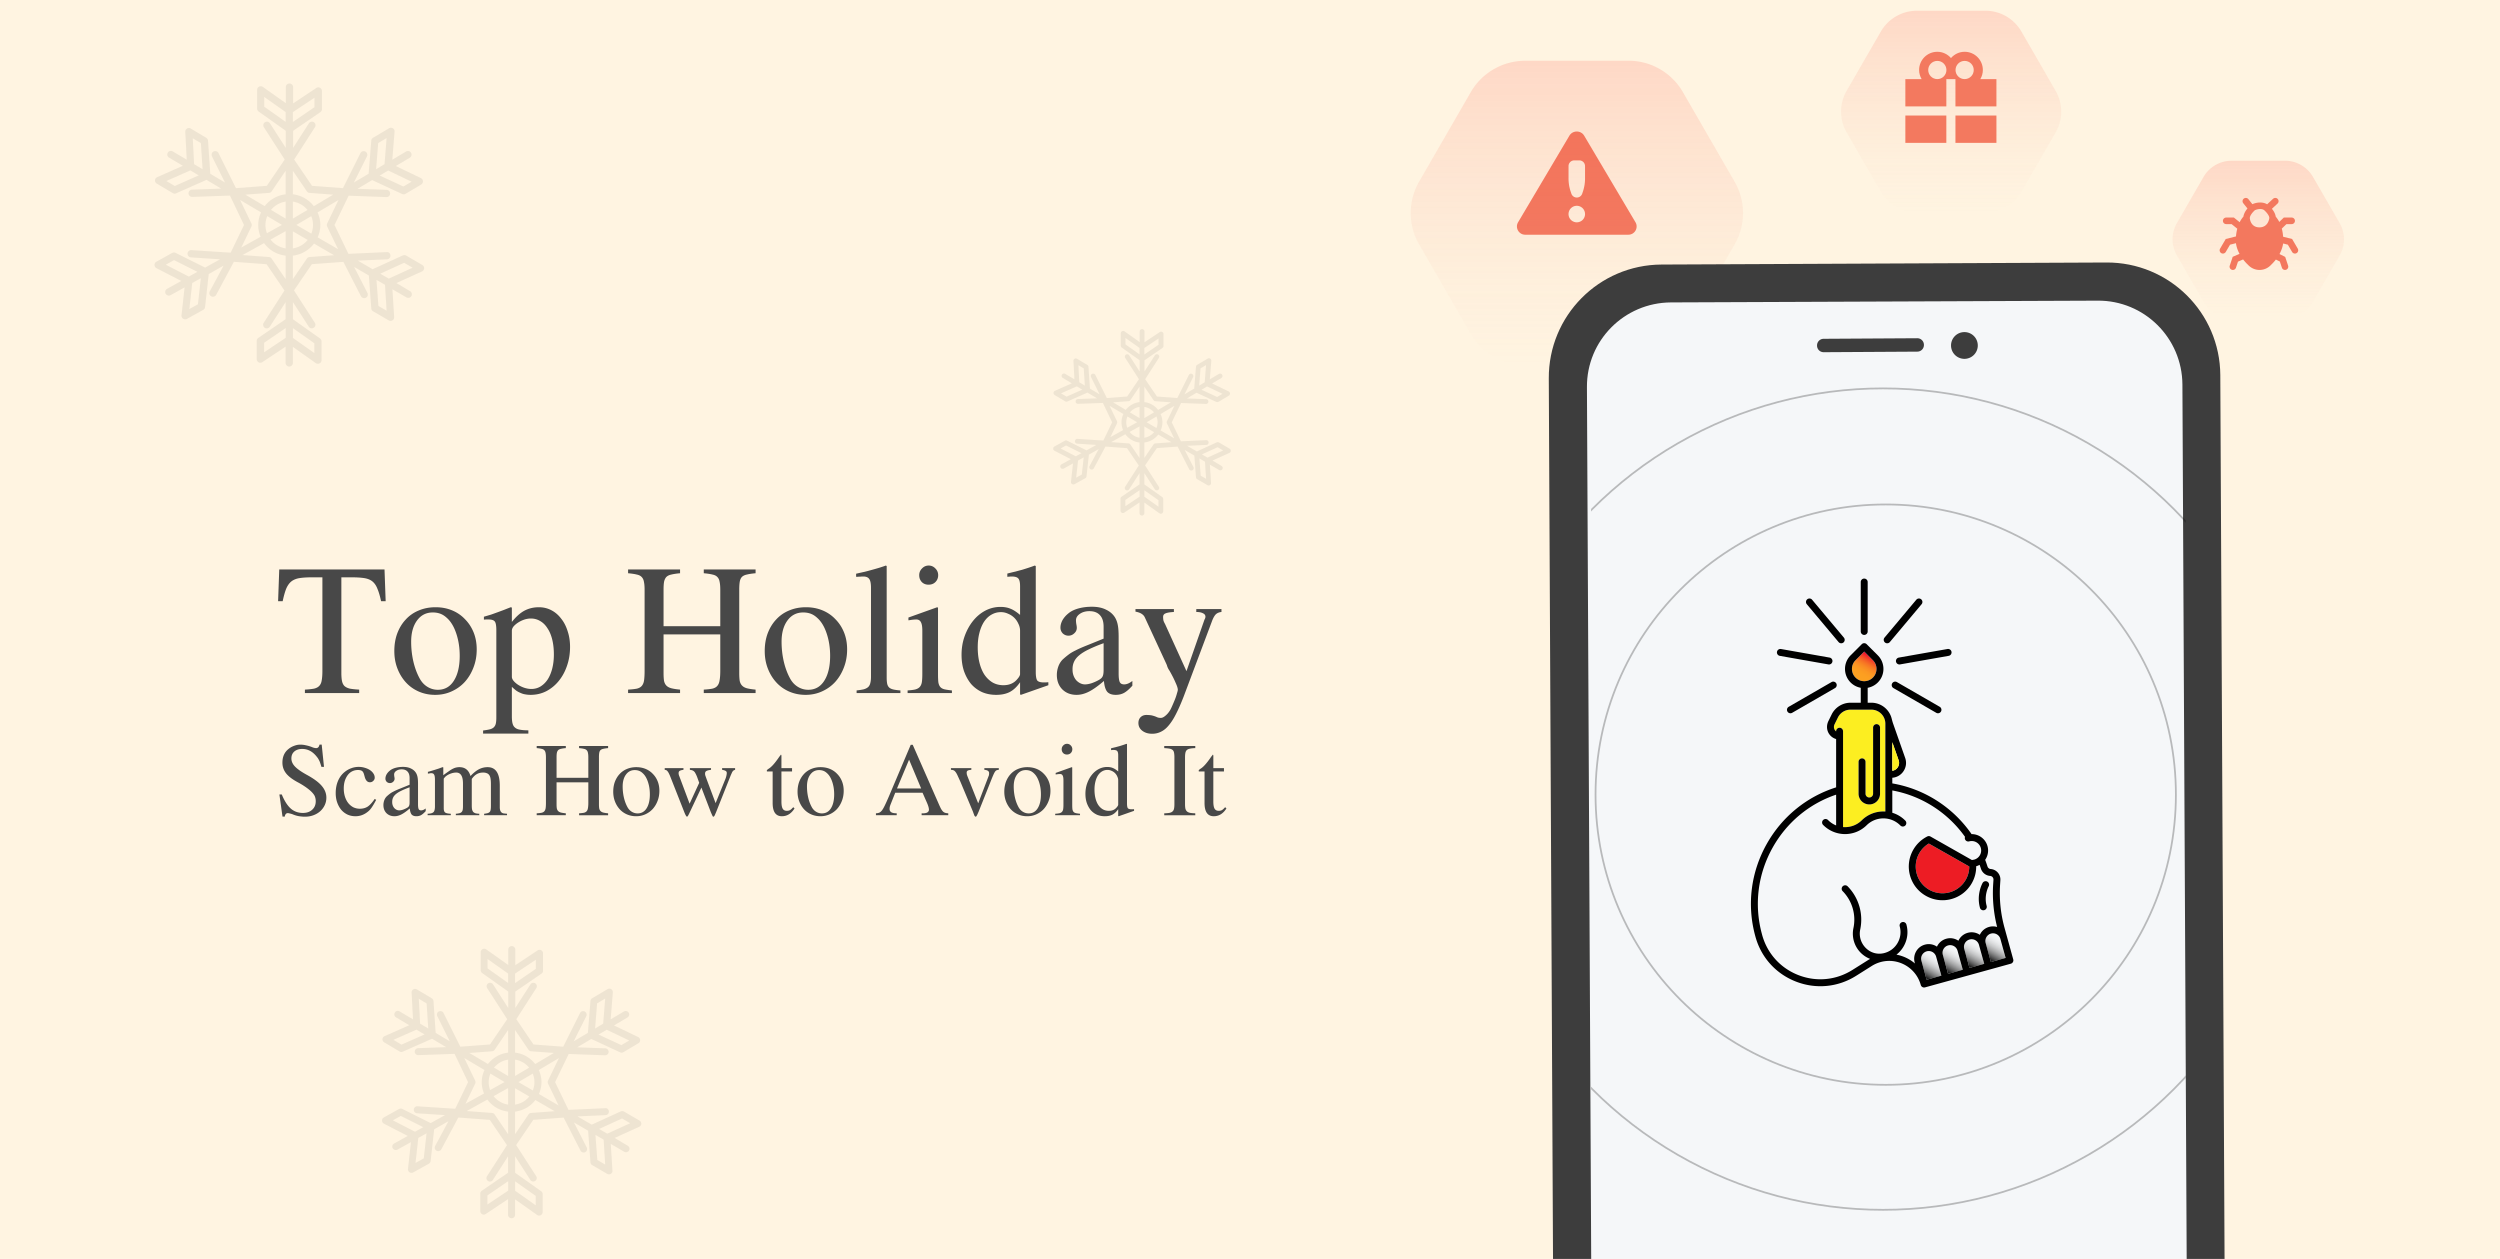 <svg width="1400" height="705" fill="none" xmlns="http://www.w3.org/2000/svg"><path fill="#FFF4E1" d="M0 0h1400v705H0z"/><g clip-path="url(#a)"><path d="m823.645 51.59-28.935 50.12a35.112 35.112 0 0 0 .017 35.162l28.916 50.129a35.152 35.152 0 0 0 30.442 17.576l57.905-.001c12.548-.006 24.182-6.693 30.459-17.567l28.935-50.12a35.112 35.112 0 0 0-.015-35.162l-28.951-50.15A35.152 35.152 0 0 0 911.976 34l-57.87.023c-12.548.006-24.182 6.693-30.461 17.567Z" fill="url(#b)" fill-opacity=".53"/><path d="m1053.29 17.652-19.17 33.203a23.274 23.274 0 0 0 .01 23.293l19.16 33.209A23.277 23.277 0 0 0 1073.45 119l38.36-.001a23.314 23.314 0 0 0 20.18-11.637l19.17-33.202a23.274 23.274 0 0 0-.01-23.294l-19.18-33.223A23.28 23.28 0 0 0 1111.8 6l-38.33.016c-8.31.003-16.02 4.433-20.18 11.637Z" fill="url(#c)" fill-opacity=".53"/><path d="m1233.99 99.075-14.92 25.856a18.094 18.094 0 0 0 .01 18.14l14.91 25.862A18.143 18.143 0 0 0 1249.7 178l29.87-.001c6.47-.003 12.48-3.453 15.71-9.062l14.93-25.857a18.094 18.094 0 0 0-.01-18.14l-14.93-25.873A18.142 18.142 0 0 0 1279.56 90l-29.85.012c-6.47.003-12.48 3.453-15.72 9.063Z" fill="url(#d)" fill-opacity=".53"/><path d="M1209.57 167.06H903.882c-11.263 0-20.394 9.13-20.394 20.393v668.326c0 11.263 9.131 20.393 20.394 20.393h305.688c11.26 0 20.39-9.13 20.39-20.393V187.453c0-11.263-9.13-20.393-20.39-20.393Z" fill="#F5F7F9"/><path d="M1100.07 200.955c4.14 0 7.49-3.349 7.49-7.491a7.485 7.485 0 0 0-7.49-7.491 7.485 7.485 0 0 0-7.49 7.491 7.485 7.485 0 0 0 7.49 7.491ZM1021.29 189.726l52.35-.317c2.12 0 3.76 1.639 3.76 3.755 0 2.115-1.64 3.754-3.76 3.754l-52.35.317c-2.13 0-3.75-1.639-3.75-3.754s1.64-3.755 3.75-3.755Z" fill="#3D3D3D"/><path d="M1243.37 210.102c-.17-35.058-28.71-63.277-63.77-63.101l-249.178 1.146c-35.058.176-63.277 28.712-63.101 63.77l2.944 612.981c.176 35.058 28.712 63.277 63.771 63.101l249.174-1.146c35.06-.176 63.28-28.712 63.11-63.771l-2.95-612.98Zm-65.23 655.371-239.063 1.146c-26.087.176-47.291-20.869-47.45-46.956L888.684 216.8c-.176-26.087 20.869-47.273 46.956-47.449l239.06-.987c26.09-.177 47.29 20.869 47.45 46.955l2.94 602.863c0 25.928-21.04 47.132-46.95 47.273v.018Z" fill="#3D3D3D"/><path d="m915.863 124.453-28.705-48.437c-1.873-3.16-6.445-3.16-8.315 0l-28.706 48.437c-1.826 3.085.396 6.984 3.98 6.984h57.767c3.584 0 5.806-3.899 3.979-6.984ZM883 124.5a4.624 4.624 0 0 1-4.625-4.625A4.623 4.623 0 0 1 883 115.25a4.623 4.623 0 0 1 4.625 4.625A4.623 4.623 0 0 1 883 124.5Zm4.625-24.566c0 2.486-.4 4.956-1.186 7.312l-.395 1.184a3.209 3.209 0 0 1-6.087 0l-.395-1.184a23.081 23.081 0 0 1-1.187-7.312v-6.915a3.208 3.208 0 0 1 3.208-3.207h2.833a3.208 3.208 0 0 1 3.209 3.207v6.915Z" fill="#EC381B" fill-opacity=".64"/><path d="M1067 64.7h22.95V80H1067V64.7Zm51-20.4v15.3h-22.95V44.3h-5.1v15.3H1067V44.3h9.11c-.87-1.504-1.41-3.237-1.41-5.1 0-5.638 4.56-10.2 10.2-10.2 3.07 0 5.78 1.375 7.65 3.516 1.87-2.141 4.58-3.516 7.65-3.516 5.64 0 10.2 4.562 10.2 10.2 0 1.863-.54 3.596-1.41 5.1h9.01Zm-28-5.1c0-2.819-2.28-5.1-5.1-5.1s-5.1 2.281-5.1 5.1c0 2.819 2.28 5.1 5.1 5.1s5.1-2.281 5.1-5.1Zm15.3 0c0-2.819-2.28-5.1-5.1-5.1s-5.1 2.281-5.1 5.1c0 2.819 2.28 5.1 5.1 5.1s5.1-2.281 5.1-5.1ZM1095.05 80H1118V64.7h-22.95V80Z" fill="#F3795F"/><g clip-path="url(#e)"><path d="m1286.75 139.24-3.17-5.407-5.03-1.256c-.13-1.73-.4-3.248-.75-4.564l2.61-2.514h2.92a1.84 1.84 0 0 0 1.84-1.833 1.84 1.84 0 0 0-1.84-1.833h-4.4l-2.54 2.449c-.65-1.258-1.33-2.191-1.87-2.812-.03-.033-.07-.061-.1-.092-.2-1.45-.92-2.941-2.15-4.453l3.14-2.913c.75-.688.79-1.848.1-2.591a1.832 1.832 0 0 0-2.59-.099l-3.33 3.084c-2.64-1.595-6.18-1.04-8.25-.053l-2.24-2.825a1.825 1.825 0 0 0-2.57-.297c-.8.63-.93 1.782-.3 2.575l2.34 2.954c-1.28 1.54-2.05 3.067-2.28 4.598-.03.038-.08.071-.12.113-.57.651-1.28 1.625-1.95 2.972l-3.24-2.611h-4.31c-1.01 0-1.84.822-1.84 1.834a1.84 1.84 0 0 0 1.84 1.833h3.02l3.19 2.572c-.34 1.263-.6 2.695-.73 4.33l-5.73 1.432-3.17 5.407c-.51.872-.22 1.994.66 2.508.29.172.61.251.92.251.63 0 1.24-.323 1.59-.906l2.39-4.077 3.32-.829c.16 1.289.64 3.443 2 5.977l-3.82 1.635-1.65 4.955a1.834 1.834 0 0 0 1.74 2.413c.76 0 1.48-.486 1.74-1.256l1.13-3.39 2.88-1.237c.62.807 1.34 1.628 2.16 2.455l.88.874a8.638 8.638 0 0 0 6.16 2.552c2.32 0 4.51-.906 6.16-2.552l.87-.874c.8-.803 1.5-1.603 2.11-2.389l2.22 1.111 1.15 3.45a1.836 1.836 0 0 0 2.32 1.161 1.834 1.834 0 0 0 1.16-2.318l-1.63-4.893-3.19-1.597c1.34-2.469 1.84-4.586 2.03-5.91l2.64.662 2.39 4.077c.35.583.96.906 1.59.906.31 0 .63-.081.92-.252a1.83 1.83 0 0 0 .66-2.507Zm-15.93-17.171c-.05.436-.27 1.734-1.05 2.933l-.03.05c-.18.278-.4.548-.65.803l-.09.082c-.25.244-.54.468-.86.664-.04.024-.09.044-.13.066-.34.189-.71.35-1.13.462-.04.011-.08.015-.12.024a6.268 6.268 0 0 1-2.89.02c-.06-.013-.12-.02-.18-.035a4.93 4.93 0 0 1-.98-.379c-.09-.05-.19-.094-.28-.147a4.787 4.787 0 0 1-.66-.49c-.1-.086-.19-.172-.28-.262a5.277 5.277 0 0 1-.46-.552c-.07-.097-.13-.194-.2-.293a6.462 6.462 0 0 1-.35-.645 1.162 1.162 0 0 0-.07-.16 7.202 7.202 0 0 1-.52-2.035c.02-1.175.97-2.711 2.7-4.333.34-.294 1.73-.785 3.12-.785.89 0 1.78.2 2.39.779 1.75 1.645 2.72 3.197 2.72 4.213v.02Z" fill="#F3785E"/></g><path d="m236.488 148.392-9.035-5.265a2.072 2.072 0 0 0-1.852-.097l-16.933 7.735-8.287-4.81 16.347-.748a2.023 2.023 0 0 0 1.398-.65c.357-.39.552-.91.52-1.462-.033-.618-.293-1.17-.748-1.528a1.783 1.783 0 0 0-1.365-.39l-21.417.975-7.8-16.152 7.93-16.413 21.19.78c1.105 0 1.982-.845 2.047-1.95.033-1.105-.845-2.047-1.95-2.112l-16.347-.585 8.222-4.875 16.803 7.8c.585.26 1.332.227 1.885-.098l8.742-5.2a2.034 2.034 0 0 0 1.008-1.852 2.091 2.091 0 0 0-1.138-1.755l-14.072-6.76 7.832-4.648c.455-.26.813-.715.943-1.235.13-.52.065-1.072-.228-1.527a2.011 2.011 0 0 0-1.235-.943c-.552-.13-1.072-.065-1.56.228l-7.702 4.582 1.267-15.697c.065-.748-.292-1.495-.942-1.885-.65-.39-1.463-.423-2.113-.033l-9.002 5.33a2.008 2.008 0 0 0-.975 1.593l-1.495 18.557-8.255 4.908 7.312-14.625a2.05 2.05 0 0 0-.91-2.73 2.05 2.05 0 0 0-2.73.91l-9.782 19.597-17.323-1.3-10.01-14.722 11.635-18.103c.293-.455.39-1.007.293-1.527-.13-.52-.423-.975-.878-1.268-.942-.585-2.21-.325-2.795.618l-8.84 13.747v-9.555l15.275-10.465a2.05 2.05 0 0 0 .878-1.69v-10.14c0-.747-.423-1.43-1.073-1.787a1.998 1.998 0 0 0-2.08.097l-13 8.645v-9.1a2.06 2.06 0 0 0-2.047-2.047 2.04 2.04 0 0 0-2.048 2.047v8.97l-12.837-9.1c-.618-.455-1.43-.487-2.113-.162a2.034 2.034 0 0 0-1.105 1.82v10.465c0 .65.325 1.267.845 1.657l15.178 10.758v9.587l-8.84-13.747c-.618-.943-1.885-1.203-2.795-.618-.455.293-.78.748-.878 1.268-.13.52 0 1.072.26 1.527l11.668 18.103-10.01 14.722-17.29 1.3-9.783-19.63a1.899 1.899 0 0 0-1.17-1.007 2.155 2.155 0 0 0-1.56.097 1.9 1.9 0 0 0-1.007 1.17c-.163.52-.13 1.073.097 1.56l7.28 14.658-8.222-4.875-1.268-18.525c-.032-.683-.422-1.268-.975-1.625l-8.71-5.2c-.65-.39-1.43-.39-2.08 0a2.041 2.041 0 0 0-.975 1.852l.813 15.6-7.833-4.647a2.085 2.085 0 0 0-1.528-.228c-.52.13-.974.455-1.234.943a2.085 2.085 0 0 0-.228 1.527c.13.52.455.975.942 1.235l7.703 4.583-14.397 6.37c-.683.325-1.17.975-1.203 1.722a2.04 2.04 0 0 0 .975 1.853l9.002 5.362c.553.325 1.268.39 1.853.098l17.03-7.54 8.223 4.907-16.348.585c-.552.033-1.04.26-1.397.65a2.15 2.15 0 0 0-.553 1.463c.033 1.105.943 1.95 2.113 1.95l21.092-.748L136.648 126l-7.475 15.502-22.002-1.43c-.52-.065-1.04.13-1.43.488a2.03 2.03 0 0 0-.715 1.43c-.065 1.105.78 2.08 1.885 2.145l16.315 1.072-8.353 4.648L98.33 141.6c-.584-.293-1.3-.26-1.885.032l-8.872 4.94c-.65.358-1.072 1.073-1.04 1.82 0 .748.422 1.43 1.105 1.788l13.878 7.15-7.963 4.42c-.975.552-1.332 1.787-.78 2.762.52.943 1.788 1.3 2.763.78l7.832-4.355-1.722 15.633c-.098.747.26 1.495.91 1.917a2.055 2.055 0 0 0 2.112.098l9.133-5.07c.585-.325.975-.91 1.04-1.56l2.047-18.493 8.32-4.712-7.735 14.43a2.013 2.013 0 0 0-.162 1.56c.162.52.52.942.975 1.202.942.52 2.242.13 2.762-.812l9.913-18.525 18.33 1.365 10.01 14.722-11.635 18.103a1.95 1.95 0 0 0-.26 1.527c.13.52.422.975.877 1.268.91.585 2.21.292 2.795-.618l8.84-13.747v9.555l-15.275 10.465a2.05 2.05 0 0 0-.877 1.69v10.172c0 .748.422 1.43 1.072 1.788.65.357 1.463.325 2.08-.098l13-8.677v9.1a2.06 2.06 0 0 0 2.048 2.047c1.137 0 2.047-.91 2.047-2.047v-8.97l12.838 9.1c.617.422 1.43.487 2.112.13a2.033 2.033 0 0 0 1.105-1.82v-10.465c0-.65-.325-1.268-.845-1.658l-15.177-10.757v-9.588l8.872 13.748c.293.455.748.78 1.268.877.52.098 1.072 0 1.527-.292.455-.293.78-.748.878-1.268.13-.52 0-1.072-.293-1.527l-11.667-18.103 10.01-14.69 17.647-1.3 9.848 19.24c.487.975 1.755 1.398 2.73.878.487-.26.845-.683 1.007-1.17.163-.52.13-1.073-.13-1.56l-7.442-14.56 8.255 4.81 1.365 18.46c.065.682.422 1.267 1.007 1.592l8.775 5.103c.618.357 1.463.357 2.08-.033a1.951 1.951 0 0 0 .943-1.852l-.975-15.568 7.865 4.583c.942.52 2.242.195 2.762-.748.26-.455.358-1.007.195-1.527a2.01 2.01 0 0 0-.942-1.235l-7.638-4.55 14.333-6.5a2.112 2.112 0 0 0 1.202-1.755c0-.78-.39-1.495-1.04-1.853Zm-19.987 25.61-4.583-2.665-1.105-14.625 4.778 2.763.91 14.527Zm14.56-24.082-13.358 6.11-4.745-2.763 13.358-6.11 4.745 2.763ZM179.386 126c0-2.405-.52-4.745-1.56-7.053l11.732-6.955-6.337 13.13a2.072 2.072 0 0 0 0 1.755l6.11 12.675-11.44-6.63c.975-2.275 1.495-4.582 1.495-6.922Zm-7.085 8.352a13.099 13.099 0 0 1-8.288 4.745v-9.555l8.288 4.81Zm14.787 8.58-13.715 1.008a1.974 1.974 0 0 0-1.527.877l-7.833 11.473v-13.13a17.418 17.418 0 0 0 11.83-6.76l11.245 6.532Zm-11.342-27.462c-2.828-3.705-7.085-6.11-11.733-6.663V95.645l7.833 11.505c.357.52.91.845 1.527.877l13.228.975-10.855 6.468Zm-1.43 5.557c.65 1.593.975 3.283.975 4.973 0 1.657-.325 3.282-.943 4.842l-8.385-4.875 8.353-4.94Zm-10.303 1.398v-9.523c3.25.488 6.11 2.145 8.19 4.648l-8.19 4.875Zm46.605-27.658 1.17-14.657 4.713-2.795-1.17 14.625-4.713 2.827Zm2.015 3.543 4.745-2.828 13.098 6.273-4.55 2.697-13.293-6.142Zm-48.62-29.998v-5.525l12.09-8.06v5.298l-12.09 8.287Zm-4.03 120.9-12.09 8.06v-5.297l12.09-8.288v5.525Zm-12.025-129.48v-5.46l11.993 8.483v5.492l-11.993-8.515ZM144.611 126c0 2.242.455 4.485 1.332 6.597l-10.822 6.013 5.655-11.733c.26-.552.26-1.202 0-1.755l-6.338-13.162 11.765 6.987a16.42 16.42 0 0 0-1.592 7.053Zm3.282 10.14c2.828 3.932 7.183 6.467 12.058 7.02v13.162l-7.833-11.505a1.974 1.974 0 0 0-1.527-.877l-14.788-1.105 12.09-6.695Zm12.058-23.238v9.523l-8.19-4.875c2.08-2.503 4.972-4.16 8.19-4.648Zm-10.303 8.125 8.255 4.908-8.417 4.68a13.309 13.309 0 0 1-.845-4.615c.032-1.69.357-3.38 1.007-4.973Zm10.303-12.22a17.514 17.514 0 0 0-11.733 6.63l-10.822-6.435 13.195-.975a1.974 1.974 0 0 0 1.527-.877l7.833-11.505v13.162Zm-8.45 25.35 8.45-4.712v9.652a13.422 13.422 0 0 1-8.45-4.94Zm-38.058-39.39-4.745-2.827-.747-14.495 4.55 2.697.942 14.625Zm-2.145 3.445-13.422 5.948-4.713-2.795 13.423-5.948 4.712 2.795Zm-.747 54.015-4.81 2.665-12.903-6.662 4.615-2.568 13.098 6.565Zm1.917 3.575-1.625 14.593-4.81 2.665 1.625-14.593 4.81-2.665Zm63.57 41.925-11.992-8.482v-5.493l11.992 8.483v5.492ZM688.563 251.249l-5.951-3.468a1.368 1.368 0 0 0-1.221-.064l-11.152 5.095-5.459-3.169 10.768-.492a1.33 1.33 0 0 0 .92-.428 1.31 1.31 0 0 0 .343-.963c-.022-.407-.193-.771-.493-1.006a1.17 1.17 0 0 0-.899-.257l-14.107.642-5.137-10.639 5.223-10.81 13.957.514c.728 0 1.306-.557 1.349-1.285a1.368 1.368 0 0 0-1.285-1.391l-10.767-.386 5.416-3.21 11.067 5.137c.385.171.877.15 1.241-.064l5.758-3.425a1.34 1.34 0 0 0 .664-1.22 1.375 1.375 0 0 0-.749-1.156l-9.269-4.453 5.159-3.061c.299-.171.535-.471.621-.813a1.282 1.282 0 0 0-.15-1.006 1.325 1.325 0 0 0-1.841-.471l-5.073 3.018.834-10.339a1.318 1.318 0 0 0-.62-1.242 1.353 1.353 0 0 0-1.392-.021l-5.929 3.51a1.326 1.326 0 0 0-.643 1.049l-.984 12.223-5.437 3.233 4.816-9.633a1.35 1.35 0 0 0-.599-1.798 1.351 1.351 0 0 0-1.799.599l-6.443 12.908-11.409-.856-6.593-9.697 7.663-11.924c.193-.299.257-.663.193-1.006a1.371 1.371 0 0 0-.578-.835c-.621-.385-1.456-.214-1.841.407l-5.823 9.055v-6.293l10.061-6.893c.364-.257.578-.664.578-1.113v-6.679c0-.492-.278-.942-.706-1.177a1.315 1.315 0 0 0-1.37.064l-8.563 5.694v-5.994c0-.728-.599-1.348-1.348-1.348-.75 0-1.349.599-1.349 1.348v5.908l-8.455-5.994c-.407-.299-.942-.321-1.392-.107a1.341 1.341 0 0 0-.728 1.199v6.893c0 .428.214.835.557 1.092l9.997 7.085v6.315l-5.823-9.055a1.35 1.35 0 0 0-1.841-.407 1.289 1.289 0 0 0-.578.835c-.085.343 0 .707.171 1.006l7.685 11.924-6.593 9.697-11.388.856-6.443-12.929a1.252 1.252 0 0 0-.771-.664 1.417 1.417 0 0 0-1.027.064c-.321.15-.557.428-.664.771-.107.342-.086.706.064 1.027l4.795 9.655-5.415-3.211-.835-12.202a1.363 1.363 0 0 0-.643-1.07l-5.736-3.425a1.314 1.314 0 0 0-1.37 0 1.344 1.344 0 0 0-.643 1.22l.536 10.275-5.159-3.061a1.373 1.373 0 0 0-1.006-.15c-.343.086-.643.3-.814.621a1.377 1.377 0 0 0-.15 1.006c.086.342.3.642.621.813l5.073 3.019-9.483 4.195c-.449.214-.77.642-.792 1.135-.021.492.214.963.643 1.22l5.929 3.532c.364.214.835.257 1.22.064l11.217-4.966 5.416 3.232-10.767.386a1.333 1.333 0 0 0-.921.428 1.42 1.42 0 0 0-.364.963c.022.728.621 1.284 1.392 1.284l13.892-.492 5.181 10.853-4.924 10.211-14.492-.942a1.187 1.187 0 0 0-.942.321 1.337 1.337 0 0 0 .771 2.355l10.746.706-5.502 3.061-10.895-5.437c-.386-.193-.857-.171-1.242.021l-5.844 3.254a1.327 1.327 0 0 0-.685 1.199c0 .492.278.942.728 1.177l9.14 4.71-5.244 2.911a1.337 1.337 0 0 0-.514 1.819c.343.621 1.177.857 1.82.514l5.159-2.868-1.135 10.296c-.064.492.171.985.599 1.263.407.278.964.3 1.392.064l6.015-3.339c.385-.214.642-.599.685-1.028l1.349-12.18 5.48-3.104-5.095 9.505a1.327 1.327 0 0 0-.107 1.027c.107.343.342.621.642.792.621.343 1.477.086 1.82-.535l6.528-12.201 12.074.899 6.593 9.697-7.664 11.923c-.192.3-.257.663-.171 1.006.086.342.278.642.578.835.599.385 1.456.192 1.841-.407l5.822-9.055v6.294l-10.061 6.893a1.35 1.35 0 0 0-.577 1.113v6.7c0 .492.278.942.706 1.177.428.236.963.214 1.37-.064l8.562-5.716v5.994c0 .728.6 1.349 1.349 1.349s1.349-.6 1.349-1.349v-5.908l8.455 5.994a1.354 1.354 0 0 0 2.119-1.113v-6.893a1.38 1.38 0 0 0-.556-1.092l-9.997-7.085v-6.315l5.844 9.055c.193.299.492.513.835.578.342.064.706 0 1.006-.193.3-.193.514-.492.578-.835.085-.342 0-.706-.193-1.006l-7.685-11.923 6.593-9.676 11.624-.856 6.486 12.672c.321.643 1.156.921 1.798.578.321-.171.557-.449.664-.77a1.324 1.324 0 0 0-.086-1.028l-4.902-9.59 5.437 3.168.899 12.159c.043.45.279.835.664 1.049l5.78 3.361c.406.235.963.235 1.37-.022.428-.256.663-.727.621-1.22l-.643-10.253 5.181 3.018c.62.342 1.477.128 1.819-.492.171-.3.236-.664.129-1.006a1.324 1.324 0 0 0-.621-.814l-5.031-2.997 9.441-4.281c.449-.214.749-.642.792-1.156 0-.514-.257-.985-.685-1.22Zm-13.165 16.868-3.019-1.755-.727-9.633 3.146 1.819.6 9.569Zm9.59-15.862-8.798 4.024-3.126-1.819 8.798-4.025 3.126 1.82ZM650.952 236.5c0-1.584-.343-3.125-1.028-4.645l7.728-4.581-4.174 8.648a1.36 1.36 0 0 0 0 1.156l4.024 8.348-7.535-4.367c.642-1.498.985-3.018.985-4.559Zm-4.667 5.501a8.63 8.63 0 0 1-5.458 3.126v-6.294l5.458 3.168Zm9.74 5.652-9.033.663a1.304 1.304 0 0 0-1.006.578l-5.159 7.557v-8.649a11.463 11.463 0 0 0 7.791-4.452l7.407 4.303Zm-7.471-18.089a11.429 11.429 0 0 0-7.727-4.388v-8.669l5.159 7.577c.235.343.599.557 1.006.578l8.712.642-7.15 4.26Zm-.942 3.661a8.65 8.65 0 0 1 .643 3.275 8.619 8.619 0 0 1-.621 3.189l-5.523-3.21 5.501-3.254Zm-6.785.92v-6.272c2.14.321 4.024 1.413 5.394 3.061l-5.394 3.211Zm30.696-18.216.771-9.655 3.104-1.841-.771 9.633-3.104 1.863Zm1.327 2.333 3.126-1.863 8.626 4.132-2.996 1.777-8.756-4.046Zm-32.023-19.758v-3.639l7.963-5.309v3.489l-7.963 5.459Zm-2.655 79.631-7.963 5.309v-3.489l7.963-5.459v3.639Zm-7.92-85.282v-3.597l7.899 5.587v3.618l-7.899-5.608Zm-2.205 43.647c0 1.477.3 2.954.878 4.345l-7.129 3.961 3.725-7.728a1.367 1.367 0 0 0 0-1.156l-4.174-8.67 7.749 4.603a10.814 10.814 0 0 0-1.049 4.645Zm2.162 6.679c1.862 2.59 4.731 4.26 7.942 4.623v8.67l-5.159-7.578a1.305 1.305 0 0 0-1.006-.578l-9.74-.728 7.963-4.409Zm7.942-15.306v6.272l-5.395-3.211a8.702 8.702 0 0 1 5.395-3.061Zm-6.786 5.352 5.437 3.232-5.544 3.083a8.777 8.777 0 0 1-.557-3.04 9.142 9.142 0 0 1 .664-3.275Zm6.786-8.049a11.535 11.535 0 0 0-7.728 4.367l-7.128-4.239 8.691-.642a1.3 1.3 0 0 0 1.006-.578l5.159-7.577v8.669Zm-5.566 16.697 5.566-3.104v6.358a8.845 8.845 0 0 1-5.566-3.254Zm-25.067-25.944-3.125-1.863-.492-9.547 2.997 1.777.62 9.633Zm-1.412 2.269-8.841 3.917-3.104-1.841 8.841-3.917 3.104 1.841Zm-.493 35.577-3.168 1.755-8.498-4.388 3.04-1.691 8.626 4.324Zm1.263 2.354-1.07 9.612-3.168 1.755 1.07-9.611 3.168-1.756Zm41.871 27.615-7.899-5.587v-3.618l7.899 5.587v3.618ZM358.127 627.531l-8.688-5.062a1.991 1.991 0 0 0-1.781-.094l-16.281 7.438-7.969-4.625 15.719-.719c.531-.031 1-.25 1.343-.625.344-.375.532-.875.5-1.406-.031-.594-.281-1.125-.718-1.469a1.71 1.71 0 0 0-1.313-.375l-20.594.937-7.5-15.531 7.625-15.781 20.375.75c1.063 0 1.907-.813 1.969-1.875.031-1.063-.812-1.969-1.875-2.031l-15.719-.563 7.907-4.687 16.156 7.5c.562.25 1.281.218 1.812-.094l8.407-5c.625-.375 1-1.031.968-1.781a2.009 2.009 0 0 0-1.093-1.688l-13.532-6.5 7.532-4.469c.437-.25.781-.687.906-1.187s.062-1.031-.219-1.469a1.934 1.934 0 0 0-1.187-.906c-.532-.125-1.032-.063-1.5.219l-7.407 4.406 1.219-15.094a1.923 1.923 0 0 0-.906-1.812c-.625-.375-1.406-.407-2.031-.032l-8.657 5.125a1.933 1.933 0 0 0-.937 1.531l-1.438 17.844-7.937 4.719 7.031-14.062a1.97 1.97 0 0 0-.875-2.625 1.97 1.97 0 0 0-2.625.875l-9.406 18.843-16.656-1.25-9.625-14.156 11.187-17.406c.281-.438.375-.969.281-1.469-.125-.5-.406-.937-.843-1.219-.907-.562-2.125-.312-2.688.594l-8.5 13.219v-9.188l14.688-10.062c.531-.375.843-.969.843-1.625v-9.75c0-.719-.406-1.375-1.031-1.719a1.921 1.921 0 0 0-2 .094l-12.5 8.312v-8.75a1.981 1.981 0 0 0-1.969-1.969 1.961 1.961 0 0 0-1.968 1.969v8.625l-12.344-8.75c-.594-.437-1.375-.469-2.031-.156-.657.344-1.063 1-1.063 1.75v10.063c0 .625.313 1.218.813 1.593l14.593 10.344v9.219l-8.5-13.219c-.593-.906-1.812-1.156-2.687-.594-.438.282-.75.719-.844 1.219-.125.5 0 1.031.25 1.469l11.219 17.406-9.625 14.156-16.625 1.25-9.406-18.875a1.828 1.828 0 0 0-1.125-.968 2.071 2.071 0 0 0-1.5.093 1.826 1.826 0 0 0-.969 1.125c-.156.5-.125 1.032.094 1.5l7 14.094-7.907-4.687-1.218-17.813c-.032-.656-.407-1.219-.938-1.562l-8.375-5a1.918 1.918 0 0 0-2 0 1.96 1.96 0 0 0-.937 1.781l.781 15-7.531-4.469a2.006 2.006 0 0 0-1.469-.219c-.5.125-.938.438-1.188.907-.25.437-.343.968-.218 1.468.125.5.437.938.906 1.188l7.406 4.406-13.844 6.125c-.656.313-1.125.938-1.156 1.656a1.964 1.964 0 0 0 .938 1.782l8.656 5.156c.531.312 1.219.375 1.781.094l16.375-7.251 7.906 4.719-15.718.563c-.532.031-1 .25-1.344.625a2.068 2.068 0 0 0-.531 1.406c.031 1.063.906 1.875 2.031 1.875l20.281-.719L262.127 606l-7.188 14.906-21.156-1.375c-.5-.062-1 .125-1.375.469a1.963 1.963 0 0 0-.688 1.375c-.062 1.063.75 2 1.813 2.063l15.687 1.031-8.031 4.469L225.283 621c-.563-.281-1.25-.25-1.813.031l-8.531 4.75a1.935 1.935 0 0 0-1 1.75c0 .719.406 1.375 1.063 1.719l13.343 6.875-7.656 4.25c-.937.531-1.281 1.719-.75 2.656.5.907 1.719 1.25 2.656.75l7.532-4.187-1.657 15.031a1.92 1.92 0 0 0 .875 1.844 1.98 1.98 0 0 0 2.032.094l8.781-4.875a1.952 1.952 0 0 0 1-1.5l1.969-17.782 8-4.531-7.438 13.875c-.25.469-.312 1-.156 1.5s.5.906.937 1.156c.907.5 2.157.125 2.657-.781l9.531-17.812 17.625 1.312 9.625 14.156-11.188 17.407a1.876 1.876 0 0 0-.25 1.468c.125.5.407.938.844 1.219.875.563 2.125.281 2.688-.594l8.5-13.218v9.187l-14.688 10.063a1.972 1.972 0 0 0-.844 1.625v9.781c0 .719.407 1.375 1.032 1.719a1.923 1.923 0 0 0 2-.094l12.5-8.344v8.75a1.98 1.98 0 0 0 1.968 1.969 1.96 1.96 0 0 0 1.969-1.969v-8.625l12.344 8.75a1.975 1.975 0 0 0 2.031.125c.656-.344 1.063-1 1.063-1.75v-10.062c0-.625-.313-1.219-.813-1.594L288.47 656.75v-9.219l8.532 13.219c.281.438.718.75 1.218.844.5.094 1.032 0 1.469-.281.438-.282.75-.719.844-1.219.125-.5 0-1.031-.281-1.469l-11.219-17.406 9.625-14.125 16.969-1.25 9.468 18.5c.469.937 1.688 1.344 2.625.844.469-.25.813-.657.969-1.125a1.93 1.93 0 0 0-.125-1.5l-7.156-14 7.937 4.625 1.313 17.75c.062.656.406 1.218.969 1.531l8.437 4.906c.594.344 1.406.344 2-.031a1.875 1.875 0 0 0 .906-1.781l-.937-14.969 7.562 4.406c.907.5 2.157.188 2.657-.719.25-.437.343-.968.187-1.468a1.936 1.936 0 0 0-.906-1.188l-7.344-4.375L357.97 631a2.03 2.03 0 0 0 1.157-1.687c0-.75-.375-1.438-1-1.782Zm-19.219 24.625-4.406-2.562-1.063-14.063 4.594 2.657.875 13.968Zm14-23.156-12.844 5.875-4.562-2.656 12.843-5.875 4.563 2.656Zm-49.688-23c0-2.312-.5-4.562-1.5-6.781l11.282-6.688-6.094 12.625a1.993 1.993 0 0 0 0 1.688l5.875 12.187-11-6.375c.937-2.187 1.437-4.406 1.437-6.656Zm-6.812 8.031a12.601 12.601 0 0 1-7.969 4.563v-9.188l7.969 4.625Zm14.219 8.25-13.188.969a1.9 1.9 0 0 0-1.469.844l-7.531 11.031V622.5a16.745 16.745 0 0 0 11.375-6.5l10.813 6.281Zm-10.907-26.406c-2.718-3.562-6.812-5.875-11.281-6.406v-12.656l7.531 11.062c.344.5.875.812 1.469.844l12.719.937-10.438 6.219Zm-1.375 5.344a12.65 12.65 0 0 1 .938 4.781c0 1.594-.313 3.156-.906 4.656l-8.063-4.687 8.031-4.75Zm-9.906 1.344v-9.157c3.125.469 5.875 2.063 7.875 4.469l-7.875 4.688Zm44.813-26.594 1.125-14.094 4.531-2.687-1.125 14.062-4.531 2.719Zm1.937 3.406 4.563-2.719 12.593 6.032-4.375 2.593-12.781-5.906Zm-46.75-28.844v-5.312l11.625-7.75v5.094l-11.625 7.968Zm-3.875 116.25-11.625 7.75v-5.093l11.625-7.969v5.312Zm-11.562-124.5v-5.25l11.531 8.157v5.281l-11.531-8.188ZM269.783 606c0 2.156.437 4.313 1.281 6.344l-10.406 5.781 5.437-11.281c.25-.531.25-1.156 0-1.688l-6.093-12.656 11.312 6.719a15.783 15.783 0 0 0-1.531 6.781Zm3.156 9.75c2.719 3.781 6.906 6.219 11.594 6.75v12.656l-7.531-11.062a1.9 1.9 0 0 0-1.469-.844l-14.219-1.062 11.625-6.438Zm11.594-22.344v9.157l-7.875-4.688c2-2.406 4.781-4 7.875-4.469Zm-9.906 7.813 7.937 4.719-8.094 4.5a12.818 12.818 0 0 1-.812-4.438c.031-1.625.344-3.25.969-4.781Zm9.906-11.75a16.835 16.835 0 0 0-11.281 6.375l-10.407-6.188 12.688-.937a1.903 1.903 0 0 0 1.469-.844l7.531-11.062v12.656Zm-8.125 24.375 8.125-4.531v9.281a12.91 12.91 0 0 1-8.125-4.75Zm-36.594-37.875-4.562-2.719-.719-13.937 4.375 2.593.906 14.063Zm-2.062 3.312L224.845 585l-4.531-2.687 12.906-5.719 4.532 2.687Zm-.719 51.938-4.625 2.562-12.406-6.406 4.437-2.469 12.594 6.313Zm1.844 3.437-1.563 14.032-4.625 2.562 1.563-14.031 4.625-2.563Zm61.125 40.313-11.532-8.156v-5.282l11.532 8.157v5.281Z" fill="#000" fill-opacity=".07"/></g><g clip-path="url(#f)"><g clip-path="url(#g)"><path d="m1120.93 528.384 2.23 8.06-8.26 2.281-2.94-10.647a4.258 4.258 0 0 1 .41-3.256 4.242 4.242 0 0 1 2.58-2.013 4.247 4.247 0 0 1 3.25.407 4.22 4.22 0 0 1 2.02 2.582l.71 2.586Z" fill="url(#h)"/><path d="m1108.22 529.107 2.94 10.646-8.25 2.281-2.94-10.646a4.28 4.28 0 0 1 2.99-5.265 4.278 4.278 0 0 1 5.26 2.984Z" fill="url(#i)"/><path d="m1096.23 532.421 2.94 10.646-8.26 2.276-2.93-10.646a4.28 4.28 0 1 1 8.25-2.276Z" fill="url(#j)"/><path d="m1084.23 535.73 2.94 10.646-8.26 2.276-2.93-10.646a4.2 4.2 0 0 1 .4-3.251 4.243 4.243 0 0 1 2.58-2.014 4.291 4.291 0 0 1 5.27 2.989Z" fill="url(#k)"/><path d="M1102.8 485.242c0 2.591-.67 5.134-1.96 7.409-4.08 7.192-13.24 9.72-20.44 5.644a14.963 14.963 0 0 1-7.05-9.055c-1.06-3.858-.56-7.9 1.42-11.384a14.903 14.903 0 0 1 5.36-5.478l22.67 12.864Z" fill="#ED1C24"/><path d="M1118.39 519.111a8.139 8.139 0 0 0-9.4 3.799c-.11.194-.2.393-.3.597a8.587 8.587 0 0 0-.56-.359 8.137 8.137 0 0 0-6.21-.771 8.135 8.135 0 0 0-5.22 4.439 12.77 12.77 0 0 0-.57-.359 8.094 8.094 0 0 0-6.2-.766 8.113 8.113 0 0 0-4.93 3.838c-.11.194-.21.398-.3.602a8.133 8.133 0 0 0-6.77-1.131 8.116 8.116 0 0 0-4.93 3.838 8.188 8.188 0 0 0-.77 6.202l.15.524a22.35 22.35 0 0 0-10.37-4.959 15.964 15.964 0 0 0 4.07-4.722 15.897 15.897 0 0 0 1.51-12.141 1.945 1.945 0 0 0-2.39-1.353 1.934 1.934 0 0 0-1.35 2.387c.86 3.115.45 6.376-1.15 9.191a12.011 12.011 0 0 1-7.84 5.827c-3.64.83-7.28-.218-9.99-2.877-2.77-2.727-3.95-6.609-3.15-10.389a26.643 26.643 0 0 0-7.05-24.18 1.933 1.933 0 0 0-2.74-.029c-.77.747-.78 1.98-.03 2.742a22.754 22.754 0 0 1 6.02 20.666c-1.07 5.081.51 10.297 4.23 13.956 1.5 1.47 3.24 2.576 5.12 3.299-.39.214-.78.442-1.16.68l-8.73 5.497c-9.14 5.76-20.15 6.823-30.22 2.922-10.067-3.897-17.486-12.102-20.349-22.482 0 0-.151-.553-.204-.771-4.377-16.299-2.203-33.443 6.124-48.267 7.889-14.048 20.429-24.461 35.499-29.551v17.231a13.307 13.307 0 0 1-4.53-3.019 1.938 1.938 0 1 0-2.76 2.723 17.18 17.18 0 0 0 12.28 5.138c4.37 0 8.75-1.65 12.1-4.949 5.25-5.173 13.72-5.105 18.89.141.75.766 1.98.776 2.75.024.76-.757.77-1.985.02-2.747a17.162 17.162 0 0 0-7.3-4.401v-12.5c16.36 2.975 31.02 12.321 40.73 25.985-.14.364-.16.776-.05 1.179a1.938 1.938 0 0 0 2.38 1.359 5.305 5.305 0 0 1 6.52 3.693c.37 1.363.2 2.79-.5 4.017a5.255 5.255 0 0 1-3.2 2.494c-.26.073-.74.146-1.29.233l-23.17-13.145a1.928 1.928 0 0 0-1.83-.043 18.767 18.767 0 0 0-7.88 7.516 18.746 18.746 0 0 0-1.78 14.334 18.744 18.744 0 0 0 8.88 11.393 18.736 18.736 0 0 0 14.34 1.781 18.76 18.76 0 0 0 11.39-8.88 18.78 18.78 0 0 0 2.45-9.472 9.387 9.387 0 0 0 1.91-.795c.24.679.48 1.373.72 2.101a5.88 5.88 0 0 0 5.17 4.115c.85.063 1.57.655 1.8 1.475.06.208.08.441.07.674l-.15 2.32c-.54 8.127.2 16.236 2.2 24.126Zm-4.75-22.748c.53-.932.2-2.116-.73-2.645a1.95 1.95 0 0 0-2.65.733c-.14.257-3.55 6.381-1.47 13.892a1.924 1.924 0 0 0 1.86 1.422 1.943 1.943 0 0 0 1.88-2.455c-1.63-5.896 1.06-10.86 1.11-10.947Z" fill="#F5F7F9"/><path d="M1027.37 408.592c-.5-.927-.48-2.062-.01-3.013l1.85-3.775a7.858 7.858 0 0 1 7.06-4.397h11.67a7.86 7.86 0 0 1 7.86 7.861v49.189c-4.73-.306-9.57 1.325-13.21 4.911a13.316 13.316 0 0 1-10.48 3.789v-53.59c0-1.014-.75-1.921-1.76-2.018-1.15-.112-2.13.8-2.13 1.931v.116a3.136 3.136 0 0 1-.85-1.004Zm25.45 35.884v-37.01c0-1.072-.87-1.941-1.94-1.941-1.07 0-1.94.869-1.94 1.941v37.01c0 1.174-.96 2.125-2.13 2.125s-2.13-.951-2.13-2.125v-17.843c0-1.072-.87-1.941-1.94-1.941-1.07 0-1.94.869-1.94 1.941v17.843c0 3.314 2.7 6.007 6.01 6.007 3.31 0 6.01-2.693 6.01-6.007Z" fill="#FCEE21"/><path d="M1048.82 369.733a6.855 6.855 0 0 1 2.01 4.862 6.868 6.868 0 0 1-6.87 6.876c-1.84 0-3.56-.718-4.87-2.018-2.67-2.679-2.67-7.041 0-9.72l4.87-4.862 4.86 4.862Z" fill="url(#l)"/><path d="m1127.42 537.283-4.87-17.653a73.284 73.284 0 0 1-2.49-24.388l.15-2.339c.04-.675-.02-1.33-.2-1.951-.65-2.387-2.76-4.119-5.24-4.309a2.04 2.04 0 0 1-1.78-1.426 65.89 65.89 0 0 0-1.3-3.712c.16-.228.31-.461.45-.704a9.162 9.162 0 0 0 .86-6.968c-1.13-4.086-4.87-6.755-8.92-6.725-10.43-15.077-26.47-25.34-44.39-28.402v-3.163a8.212 8.212 0 0 0 6.14-3.489c1.59-2.242 1.98-5.008 1.07-7.594l-6.75-19.221c-.33-.936-.58-1.897-.82-2.863-1.29-5.08-5.91-8.85-11.38-8.85h-2.05v-8.361a10.669 10.669 0 0 0 5.66-2.965 10.65 10.65 0 0 0 3.16-7.604c0-2.872-1.12-5.575-3.15-7.608l-6.24-6.236a1.935 1.935 0 0 0-1.37-.567c-.52 0-1.01.203-1.37.567l-6.24 6.236c-4.19 4.192-4.19 11.019 0 15.212a10.733 10.733 0 0 0 5.67 2.965v8.361h-5.75c-4.44 0-8.58 2.576-10.54 6.565l-1.82 3.702c-1.05 2.15-1.06 4.702.12 6.779.94 1.64 2.45 2.8 4.2 3.295v27.052c-16.53 5.241-30.301 16.464-38.88 31.74-8.827 15.712-11.132 33.889-6.498 51.154.059.228.214.791.214.791 3.198 11.602 11.471 20.749 22.694 25.096 11.22 4.353 23.51 3.164 33.69-3.255l8.73-5.498c1.54-.971 3.2-1.708 4.93-2.184 9.72-2.683 19.82 3.062 22.52 12.815a1.924 1.924 0 0 0 1.86 1.422c.17 0 .35-.019.52-.068l48.05-13.261a1.944 1.944 0 0 0 1.36-2.388Zm-67.73-121.65 3.55 10.113a4.456 4.456 0 0 1-.57 4.061 4.417 4.417 0 0 1-2.98 1.829v-16.003Zm-20.59-36.179a6.88 6.88 0 0 1 0-9.72l4.86-4.862 4.86 4.862a6.813 6.813 0 0 1 2.01 4.862c0 1.834-.71 3.562-2.01 4.862a6.851 6.851 0 0 1-4.86 2.014c-1.84 0-3.56-.718-4.86-2.018Zm-11.72 29.138c-.51-.927-.49-2.062-.02-3.013l1.86-3.775a7.845 7.845 0 0 1 7.05-4.397h11.68c4.34 0 7.85 3.518 7.85 7.861v49.189c-4.73-.305-9.57 1.325-13.2 4.911a13.335 13.335 0 0 1-10.49 3.79v-53.59c0-1.015-.74-1.922-1.75-2.019a1.94 1.94 0 0 0-2.13 1.931v.117a3.14 3.14 0 0 1-.85-1.005Zm45.63 124.246a8.146 8.146 0 0 0-.78 6.202l.15.524a22.35 22.35 0 0 0-10.37-4.959 15.82 15.82 0 0 0 4.07-4.722c2.11-3.717 2.65-8.026 1.51-12.141a1.945 1.945 0 0 0-2.39-1.353 1.934 1.934 0 0 0-1.35 2.387c.86 3.115.45 6.376-1.15 9.191a11.984 11.984 0 0 1-7.84 5.827c-3.64.83-7.28-.218-9.98-2.877-2.77-2.727-3.95-6.609-3.16-10.389a26.638 26.638 0 0 0-7.04-24.18 1.945 1.945 0 0 0-2.75-.029c-.77.747-.78 1.98-.03 2.742a22.754 22.754 0 0 1 6.02 20.666 15.15 15.15 0 0 0 4.23 13.956c1.5 1.47 3.25 2.576 5.12 3.299-.39.214-.78.442-1.16.68l-8.73 5.497c-9.14 5.76-20.15 6.823-30.22 2.922-10.066-3.897-17.485-12.102-20.348-22.482 0 0-.15-.553-.204-.771-4.377-16.299-2.203-33.443 6.124-48.267 7.888-14.048 20.428-24.461 35.498-29.551v17.231a13.307 13.307 0 0 1-4.53-3.019 1.938 1.938 0 1 0-2.76 2.723 17.203 17.203 0 0 0 12.29 5.138c4.36 0 8.74-1.65 12.09-4.949 5.25-5.173 13.73-5.105 18.89.141.76.766 1.98.776 2.75.024.76-.757.77-1.985.02-2.747a17.189 17.189 0 0 0-7.29-4.401v-12.5c16.35 2.975 31.01 12.321 40.72 25.985-.13.364-.16.776-.05 1.179a1.944 1.944 0 0 0 2.39 1.359 5.3 5.3 0 0 1 6.51 3.693c.37 1.363.2 2.79-.5 4.017a5.263 5.263 0 0 1-3.19 2.494c-.27.073-.75.146-1.3.233l-23.17-13.145a1.928 1.928 0 0 0-1.83-.043 18.825 18.825 0 0 0-7.88 7.516c-2.48 4.387-3.12 9.477-1.78 14.334a18.744 18.744 0 0 0 8.88 11.393 18.746 18.746 0 0 0 14.34 1.781 18.76 18.76 0 0 0 11.39-8.88 18.678 18.678 0 0 0 2.45-9.472 9.157 9.157 0 0 0 1.91-.795c.25.679.48 1.373.72 2.101a5.88 5.88 0 0 0 5.17 4.115 2.018 2.018 0 0 1 1.87 2.149l-.15 2.32c-.54 8.127.2 16.236 2.2 24.126a8.139 8.139 0 0 0-4.47-.044 8.09 8.09 0 0 0-4.92 3.843c-.12.194-.21.393-.31.597a8.587 8.587 0 0 0-.56-.359 8.118 8.118 0 0 0-6.2-.771c-2.41.664-4.25 2.343-5.23 4.439a8.094 8.094 0 0 0-6.77-1.125 8.113 8.113 0 0 0-4.93 3.838c-.11.194-.21.398-.3.602-1.92-1.306-4.36-1.796-6.76-1.131a8.062 8.062 0 0 0-4.93 3.838Zm29.79-47.597c0 2.591-.67 5.134-1.96 7.41-4.08 7.191-13.24 9.719-20.43 5.643a14.942 14.942 0 0 1-7.06-9.055 14.896 14.896 0 0 1 1.42-11.383 14.898 14.898 0 0 1 5.36-5.479l22.67 12.864Zm-23.88 63.411-2.94-10.646a4.245 4.245 0 0 1 .4-3.251 4.271 4.271 0 0 1 2.58-2.014 4.292 4.292 0 0 1 5.27 2.989l2.94 10.647-8.25 2.275Zm11.99-3.309-2.93-10.646c-.64-2.276.71-4.639 2.98-5.265a4.287 4.287 0 0 1 5.27 2.989l2.93 10.646-8.25 2.276Zm12-3.309-2.94-10.647a4.28 4.28 0 0 1 2.99-5.264 4.27 4.27 0 0 1 5.26 2.984l2.94 10.646-8.25 2.281Zm12-3.31-2.94-10.646a4.255 4.255 0 0 1 .4-3.256 4.271 4.271 0 0 1 5.84-1.606c.99.563 1.71 1.48 2.01 2.581l.71 2.587 2.23 8.06-8.25 2.28Z" fill="#000"/><path d="M1112.9 493.718c.94.529 1.27 1.713.74 2.645-.05.087-2.74 5.051-1.11 10.947a1.943 1.943 0 0 1-1.88 2.455c-.85 0-1.63-.563-1.87-1.422-2.07-7.511 1.33-13.635 1.48-13.892a1.94 1.94 0 0 1 2.64-.733ZM1092.84 365.018a1.943 1.943 0 0 1-1.57 2.251l-27.26 4.804a1.95 1.95 0 0 1-2.25-1.572 1.95 1.95 0 0 1 1.58-2.252l27.26-4.804c1.05-.184 2.06.52 2.24 1.573ZM1086.24 395.806c.92.539 1.24 1.723.71 2.655-.36.621-1.01.97-1.69.97a1.9 1.9 0 0 1-.96-.262l-23.97-13.839a1.933 1.933 0 0 1-.71-2.649 1.938 1.938 0 0 1 2.65-.714l23.97 13.839ZM1075.86 335.612c.82.689.93 1.917.24 2.737l-17.79 21.205c-.38.456-.93.689-1.49.689-.44 0-.88-.146-1.24-.451a1.944 1.944 0 0 1-.24-2.737l17.79-21.2a1.933 1.933 0 0 1 2.73-.243ZM1045.9 325.941v27.678a1.94 1.94 0 1 1-3.88 0v-27.678c0-1.072.86-1.941 1.94-1.941 1.07 0 1.94.869 1.94 1.941ZM1032.57 357.054c.69.825.59 2.048-.23 2.737-.37.306-.81.451-1.25.451-.56 0-1.1-.233-1.49-.689l-17.79-21.205c-.69-.82-.58-2.047.24-2.736a1.937 1.937 0 0 1 2.73.242l17.79 21.2ZM1028.3 382.681c.54.926.22 2.115-.71 2.649l-23.97 13.839c-.31.175-.64.262-.97.262a1.94 1.94 0 0 1-1.68-.97 1.94 1.94 0 0 1 .71-2.655l23.97-13.839a1.943 1.943 0 0 1 2.65.714ZM1024.58 368.249a1.943 1.943 0 0 1 1.57 2.252 1.928 1.928 0 0 1-2.24 1.572l-27.264-4.804a1.942 1.942 0 0 1 .674-3.824l27.26 4.804ZM1052.82 407.466v37.01c0 3.314-2.69 6.007-6 6.007-3.32 0-6.02-2.693-6.02-6.007v-17.843c0-1.072.87-1.941 1.95-1.941.9 0 1.66.617 1.87 1.451.04.156.07.321.07.49v17.843a2.125 2.125 0 1 0 4.25 0v-37.01c0-1.072.87-1.941 1.94-1.941 1.08 0 1.94.869 1.94 1.941Z" fill="#000"/><path d="M1062.66 429.807a4.399 4.399 0 0 1-2.98 1.829v-16.003l3.56 10.112a4.432 4.432 0 0 1-.58 4.062Z" fill="#FCEE21"/></g><circle cx="1054.5" cy="447.5" r="230" stroke="#000" stroke-opacity=".25"/><circle cx="1056" cy="445" r="162.5" stroke="#000" stroke-opacity=".25"/></g><path d="M174.871 323.299c-2.929 0-5.34.152-7.231.458-1.831.305-3.357.945-4.578 1.922-1.159.976-2.105 2.349-2.837 4.119-.672 1.709-1.312 3.997-1.923 6.866h-2.563l.641-17.759h58.952l.641 17.759h-2.563c-.611-2.869-1.282-5.157-2.014-6.866-.672-1.77-1.587-3.143-2.746-4.119-1.16-.977-2.686-1.617-4.577-1.922-1.892-.306-4.333-.458-7.324-.458h-5.584v53.551c0 1.892.122 3.417.367 4.577.244 1.159.701 2.075 1.373 2.746.732.671 1.739 1.16 3.02 1.465 1.343.244 3.082.427 5.218.549v1.922h-30.391v-1.922c2.136-.122 3.845-.305 5.126-.549 1.282-.305 2.258-.824 2.929-1.556.733-.794 1.19-1.862 1.374-3.204.244-1.343.366-3.113.366-5.31v-52.269h-5.676Zm69.022 16.752c3.356 0 6.438.579 9.245 1.739 2.807 1.16 5.218 2.807 7.232 4.943 2.075 2.075 3.692 4.547 4.851 7.415 1.16 2.868 1.74 6.042 1.74 9.52 0 3.662-.611 7.049-1.831 10.161-1.16 3.051-2.777 5.737-4.852 8.056-2.075 2.258-4.546 4.027-7.414 5.309-2.808 1.282-5.859 1.922-9.155 1.922-3.295 0-6.346-.61-9.154-1.83-2.807-1.221-5.217-2.93-7.231-5.127-2.014-2.197-3.601-4.79-4.76-7.781-1.16-2.99-1.74-6.255-1.74-9.794 0-3.601.55-6.897 1.648-9.887 1.16-3.051 2.746-5.645 4.76-7.781 2.014-2.197 4.425-3.875 7.232-5.034 2.868-1.221 6.011-1.831 9.429-1.831Zm-1.557 2.929c-3.661 0-6.591 1.495-8.787 4.485-2.197 2.991-3.296 6.958-3.296 11.901 0 3.722.397 7.353 1.19 10.893.793 3.479 1.922 6.591 3.387 9.337 1.099 2.136 2.563 3.784 4.394 4.943 1.831 1.16 3.814 1.74 5.95 1.74 3.845 0 6.835-1.679 8.971-5.035 2.197-3.418 3.296-8.086 3.296-14.006 0-4.455-.641-8.605-1.923-12.449-1.281-3.845-3.021-6.744-5.218-8.697-1.159-1.098-2.38-1.891-3.661-2.38-1.282-.488-2.716-.732-4.303-.732Zm28.652 2.38a537.67 537.67 0 0 0 4.028-1.19c1.221-.427 2.411-.854 3.57-1.282l3.479-1.281c1.22-.488 2.532-1.007 3.936-1.556l.641.183v8.055c2.319-2.929 4.668-5.034 7.048-6.316 2.442-1.281 5.127-1.922 8.056-1.922 2.502 0 4.821.549 6.957 1.647 2.136 1.099 3.967 2.655 5.492 4.669 1.587 1.953 2.808 4.302 3.662 7.049.916 2.685 1.373 5.645 1.373 8.879 0 3.784-.58 7.323-1.739 10.619-1.099 3.234-2.655 6.072-4.669 8.513a22.233 22.233 0 0 1-6.957 5.675c-2.685 1.343-5.584 2.014-8.696 2.014-1.098 0-2.105-.091-3.021-.274a8.826 8.826 0 0 1-2.471-.733 13.677 13.677 0 0 1-2.472-1.281 35.793 35.793 0 0 1-2.563-2.197v16.477c0 1.648.122 2.96.366 3.936.244 1.038.702 1.831 1.373 2.38.671.611 1.587 1.007 2.746 1.19 1.221.245 2.808.367 4.76.367v1.83h-25.356v-1.739c1.525-.183 2.776-.397 3.753-.641.976-.244 1.739-.64 2.288-1.19.55-.549.916-1.251 1.099-2.105.183-.855.275-1.953.275-3.296v-48.882c0-2.502-.275-4.119-.824-4.852-.55-.793-1.709-1.19-3.479-1.19h-1.373c-.366 0-.793.031-1.282.092v-1.648Zm15.654 33.595c0 .794.336 1.587 1.007 2.38.671.794 1.525 1.526 2.563 2.197a15.205 15.205 0 0 0 3.478 1.648c1.343.427 2.625.641 3.845.641 1.892 0 3.601-.458 5.126-1.373 1.587-.977 2.93-2.289 4.028-3.936 1.099-1.709 1.953-3.754 2.563-6.134.611-2.38.916-5.004.916-7.872 0-3.051-.305-5.828-.916-8.33-.61-2.502-1.495-4.608-2.654-6.317-1.099-1.769-2.441-3.112-4.028-4.027-1.587-.977-3.357-1.465-5.309-1.465-1.221 0-2.472.214-3.754.641-1.22.427-2.349.976-3.387 1.648-1.037.671-1.891 1.403-2.563 2.196-.61.794-.915 1.587-.915 2.381v25.722Zm116.714-28.286v-20.322c0-1.891-.122-3.387-.366-4.485-.184-1.16-.611-2.075-1.282-2.746-.61-.672-1.526-1.129-2.746-1.373-1.221-.305-2.838-.55-4.852-.733v-2.105h29.018v2.105c-2.013.183-3.631.428-4.851.733-1.221.244-2.167.701-2.838 1.373-.61.671-1.007 1.586-1.19 2.746-.183 1.098-.275 2.594-.275 4.485v46.503c0 1.831.092 3.326.275 4.485.244 1.099.702 1.984 1.373 2.655.671.671 1.587 1.16 2.746 1.465 1.221.305 2.808.549 4.76.732v1.922H394.11v-1.922c2.014-.122 3.631-.305 4.852-.549 1.22-.305 2.136-.824 2.746-1.556.671-.794 1.098-1.862 1.282-3.204.244-1.343.366-3.113.366-5.31v-20.322h-31.765v21.604c0 1.831.092 3.326.275 4.485.244 1.099.702 1.984 1.373 2.655.671.671 1.617 1.16 2.838 1.465 1.22.305 2.807.549 4.76.732v1.922h-29.11v-1.922c2.075-.122 3.723-.305 4.943-.549 1.221-.305 2.136-.824 2.746-1.556.672-.794 1.099-1.862 1.282-3.204.183-1.343.275-3.113.275-5.31v-45.221c0-1.891-.122-3.387-.367-4.485-.183-1.16-.61-2.075-1.281-2.746-.61-.672-1.526-1.129-2.746-1.373-1.221-.305-2.838-.55-4.852-.733v-2.105h29.11v2.105c-2.014.183-3.631.428-4.852.733-1.22.244-2.166.701-2.838 1.373-.61.671-1.037 1.586-1.281 2.746-.183 1.098-.275 2.594-.275 4.485v20.322h31.765Zm47.967-10.618c3.356 0 6.438.579 9.245 1.739 2.808 1.16 5.218 2.807 7.232 4.943 2.075 2.075 3.692 4.547 4.852 7.415 1.159 2.868 1.739 6.042 1.739 9.52 0 3.662-.61 7.049-1.831 10.161-1.159 3.051-2.777 5.737-4.851 8.056-2.075 2.258-4.547 4.027-7.415 5.309-2.807 1.282-5.859 1.922-9.154 1.922-3.296 0-6.347-.61-9.154-1.83-2.808-1.221-5.218-2.93-7.232-5.127-2.014-2.197-3.601-4.79-4.76-7.781-1.16-2.99-1.739-6.255-1.739-9.794 0-3.601.549-6.897 1.647-9.887 1.16-3.051 2.747-5.645 4.761-7.781 2.013-2.197 4.424-3.875 7.231-5.034 2.868-1.221 6.011-1.831 9.429-1.831Zm-1.556 2.929c-3.662 0-6.591 1.495-8.788 4.485-2.197 2.991-3.296 6.958-3.296 11.901 0 3.722.397 7.353 1.19 10.893.794 3.479 1.923 6.591 3.387 9.337 1.099 2.136 2.563 3.784 4.394 4.943 1.831 1.16 3.814 1.74 5.95 1.74 3.845 0 6.835-1.679 8.971-5.035 2.197-3.418 3.296-8.086 3.296-14.006 0-4.455-.641-8.605-1.923-12.449-1.281-3.845-3.02-6.744-5.217-8.697-1.16-1.098-2.38-1.891-3.662-2.38-1.282-.488-2.716-.732-4.302-.732Zm29.659-21.695c1.831-.427 3.448-.793 4.851-1.099 1.465-.366 2.838-.732 4.12-1.098 1.342-.366 2.624-.732 3.844-1.098a71.819 71.819 0 0 0 3.845-1.282l.458.275v62.339c0 1.464.091 2.654.274 3.57.183.854.55 1.556 1.099 2.105.549.488 1.312.854 2.288 1.098 1.038.245 2.38.428 4.028.55v1.464H479.7v-1.464c1.648-.183 2.991-.397 4.028-.641 1.038-.305 1.861-.732 2.472-1.282.61-.61 1.007-1.373 1.19-2.288.244-.916.366-2.075.366-3.479v-49.798c0-2.441-.336-4.088-1.007-4.943-.61-.915-1.739-1.373-3.387-1.373-.488 0-1.038.031-1.648.092-.549 0-1.098.03-1.648.091h-.64v-1.739Zm45.861 19.04v37.166c0 1.892.061 3.417.183 4.577.184 1.098.55 1.983 1.099 2.654.549.611 1.312 1.038 2.288 1.282 1.038.244 2.442.458 4.211.641v1.464h-24.807v-1.464c1.831-.122 3.265-.305 4.302-.55 1.099-.305 1.923-.762 2.472-1.373.61-.671 1.007-1.556 1.19-2.654.183-1.16.275-2.685.275-4.577v-24.258c0-2.319-.275-3.937-.824-4.852-.489-.977-1.343-1.465-2.563-1.465-.489 0-1.068.031-1.74.092-.61.061-1.251.152-1.922.274l-.732.092v-1.556l16.111-5.767.457.274Zm-5.217-23.617c1.464 0 2.715.549 3.753 1.648 1.037 1.037 1.556 2.288 1.556 3.753 0 1.526-.519 2.807-1.556 3.845-.977.976-2.258 1.464-3.845 1.464-1.526 0-2.777-.488-3.753-1.464-.977-1.038-1.465-2.319-1.465-3.845 0-1.465.519-2.716 1.556-3.753 1.038-1.099 2.289-1.648 3.754-1.648Zm51.171 72.134v-6.774c-1.77 2.563-3.723 4.394-5.859 5.492-2.075 1.038-4.577 1.556-7.506 1.556-2.93 0-5.584-.518-7.964-1.556a18.16 18.16 0 0 1-6.133-4.577c-1.648-2.014-2.96-4.394-3.937-7.14-.915-2.746-1.373-5.798-1.373-9.154 0-3.723.58-7.201 1.739-10.436 1.16-3.234 2.716-6.072 4.669-8.513 1.953-2.441 4.241-4.363 6.866-5.767 2.685-1.404 5.522-2.105 8.513-2.105 2.136 0 3.997.335 5.584 1.007 1.586.61 3.387 1.769 5.401 3.478v-16.111c0-2.136-.336-3.57-1.007-4.302-.611-.733-1.892-1.099-3.845-1.099a7.25 7.25 0 0 0-1.19.092c-.305 0-.671.03-1.099.091v-1.831c1.648-.427 3.143-.793 4.486-1.098a447.47 447.47 0 0 1 3.753-1.007c1.221-.366 2.38-.732 3.479-1.098a67.84 67.84 0 0 0 3.661-1.282l.549.275v59.226c0 2.441.275 4.058.824 4.852.611.732 1.862 1.098 3.753 1.098h1.099c.488-.061.946-.091 1.373-.091v1.647l-15.379 5.401-.457-.274Zm0-35.609a8.49 8.49 0 0 0-.916-3.845 10.703 10.703 0 0 0-2.288-3.387 10.465 10.465 0 0 0-3.479-2.289 9.259 9.259 0 0 0-4.028-.915c-1.952 0-3.753.488-5.4 1.465-1.587.915-2.96 2.258-4.12 4.027-1.098 1.709-1.953 3.784-2.563 6.225-.61 2.38-.915 5.035-.915 7.964 0 3.235.335 6.164 1.007 8.788.671 2.624 1.617 4.852 2.837 6.682 1.282 1.831 2.808 3.265 4.577 4.303 1.77.976 3.754 1.464 5.95 1.464 3.296 0 5.859-1.098 7.69-3.295 1.098-1.221 1.648-2.197 1.648-2.929v-24.258Zm55.198 23.892c0 2.319.214 3.936.641 4.851.427.855 1.251 1.282 2.472 1.282 1.403 0 2.929-.641 4.577-1.923v2.655c-1.77 1.953-3.326 3.296-4.669 4.028-1.342.732-2.899 1.098-4.668 1.098-2.136 0-3.723-.579-4.76-1.739-.977-1.22-1.587-3.234-1.831-6.042-3.174 2.747-5.95 4.73-8.33 5.951-2.38 1.22-4.699 1.83-6.957 1.83-3.296 0-5.981-1.037-8.056-3.112-2.014-2.075-3.021-4.76-3.021-8.056 0-1.647.305-3.295.916-4.943.671-1.709 1.617-3.082 2.837-4.119a42.34 42.34 0 0 1 3.021-2.472c.977-.732 2.228-1.464 3.753-2.197 1.526-.793 3.509-1.678 5.95-2.654 2.442-.977 5.676-2.289 9.704-3.937v-6.682c0-2.868-.702-5.035-2.106-6.499-1.342-1.465-3.295-2.197-5.858-2.197-2.136 0-3.937.518-5.401 1.556-1.404.976-2.106 2.166-2.106 3.57 0 .549.061 1.251.183 2.105.184.855.275 1.557.275 2.106 0 1.22-.488 2.258-1.465 3.112-.915.855-1.983 1.282-3.203 1.282-1.221 0-2.289-.427-3.204-1.282-.855-.915-1.282-1.983-1.282-3.204 0-1.342.366-2.715 1.099-4.119.793-1.404 1.861-2.655 3.203-3.753 1.404-1.221 3.265-2.167 5.584-2.838 2.38-.671 4.944-1.007 7.69-1.007 3.173 0 5.828.549 7.964 1.648 2.197 1.037 3.875 2.502 5.035 4.394.732 1.22 1.251 2.654 1.556 4.302.305 1.587.457 3.753.457 6.5v20.505Zm-8.421-16.935c-3.174 1.159-5.889 2.288-8.147 3.387-2.197 1.037-3.998 2.136-5.401 3.295-1.343 1.099-2.319 2.289-2.93 3.57-.61 1.282-.915 2.685-.915 4.211v.458c0 1.098.183 2.166.549 3.204.366.976.855 1.83 1.465 2.563a7.852 7.852 0 0 0 2.288 1.739c.855.427 1.74.641 2.655.641 1.099 0 2.319-.214 3.662-.641a25.655 25.655 0 0 0 3.936-1.739c1.22-.672 1.983-1.373 2.288-2.106.367-.732.55-1.892.55-3.478V360.19Zm66-17.485c-1.22.122-2.227.519-3.021 1.19-.732.672-1.434 1.831-2.105 3.479l-16.02 42.658c-1.464 3.783-2.868 6.987-4.21 9.611-1.343 2.686-2.716 4.852-4.12 6.5-1.342 1.648-2.776 2.838-4.302 3.57-1.526.793-3.204 1.19-5.035 1.19-2.258 0-4.119-.58-5.584-1.739-1.403-1.099-2.105-2.533-2.105-4.303 0-1.342.427-2.441 1.281-3.295.855-.794 1.923-1.19 3.204-1.19.855 0 1.74.061 2.655.183.915.183 1.831.458 2.746.824.61.305 1.129.488 1.556.549.428.061.794.091 1.099.091.793 0 1.678-.427 2.654-1.281.977-.793 1.862-1.861 2.655-3.204.427-.793.885-1.77 1.373-2.929a75.477 75.477 0 0 0 1.373-3.296 25.92 25.92 0 0 0 1.007-3.112c.305-.915.458-1.556.458-1.922 0-.855-.427-2.197-1.282-4.028-.793-1.892-1.922-4.12-3.387-6.683a10.222 10.222 0 0 1-.823-1.373 9.415 9.415 0 0 1-.641-1.739l-.366-.824-11.901-25.723c-.732-1.769-2.502-2.898-5.309-3.387v-1.464h21.512v1.647c-2.258.122-3.845.397-4.76.824-.854.366-1.282 1.007-1.282 1.923 0 .671.061 1.342.183 2.013.184.611.489 1.282.916 2.014l11.992 26.364 10.069-28.835c.366-.61.549-1.16.549-1.648 0-.854-.457-1.495-1.373-1.922-.915-.488-2.166-.733-3.753-.733v-1.647h14.097v1.647ZM181.432 429.455h-1.435a30.263 30.263 0 0 0-.718-2.256 8.168 8.168 0 0 0-.769-1.744 7.406 7.406 0 0 0-.923-1.435 19.565 19.565 0 0 0-1.18-1.385c-2.051-2.153-4.443-3.23-7.178-3.23-1.812 0-3.282.478-4.41 1.436-1.094.957-1.641 2.256-1.641 3.897 0 1.606.667 3.11 2 4.512 1.333 1.401 3.521 2.94 6.563 4.615 3.897 2.119 6.7 4.187 8.41 6.204 1.743 2.017 2.615 4.222 2.615 6.614 0 1.505-.308 2.906-.923 4.205a10.674 10.674 0 0 1-2.513 3.384c-1.06.957-2.324 1.709-3.794 2.256-1.47.547-3.043.821-4.718.821a20.34 20.34 0 0 1-3.538-.308 14.884 14.884 0 0 1-3.384-1.025 12.982 12.982 0 0 0-1.589-.462c-.479-.137-.872-.205-1.18-.205-.444 0-.82.188-1.128.564-.307.376-.478.838-.513 1.384h-1.281l-1.744-12.408h1.333c1.47 3.589 3.145 6.221 5.025 7.896 1.88 1.641 4.154 2.461 6.82 2.461 2.154 0 3.88-.598 5.179-1.794 1.333-1.197 2-2.769 2-4.718 0-.752-.086-1.418-.257-1.999-.137-.581-.342-1.077-.615-1.487-.684-1.094-1.778-2.222-3.282-3.384-1.47-1.163-3.247-2.325-5.332-3.487-1.641-.855-3.043-1.709-4.205-2.564s-2.119-1.743-2.871-2.666c-.718-.923-1.248-1.88-1.59-2.872-.342-.991-.513-2.068-.513-3.23 0-3.248 1.128-5.777 3.385-7.589a10.465 10.465 0 0 1 3.179-1.795c1.162-.444 2.307-.666 3.435-.666 1.026 0 2.051.12 3.077.359a20.09 20.09 0 0 1 3.23.923c.547.239 1.043.41 1.487.513.444.102.82.153 1.128.153.957 0 1.572-.649 1.846-1.948h1.231l1.281 12.46Zm29.227 18.459a44.824 44.824 0 0 1-1.333 2.41 27.589 27.589 0 0 1-1.128 1.795c-.342.512-.701.974-1.077 1.384-.376.41-.786.786-1.23 1.128-2.051 1.641-4.324 2.461-6.82 2.461-1.606 0-3.093-.307-4.461-.923a10.56 10.56 0 0 1-3.538-2.717c-.957-1.162-1.709-2.53-2.256-4.102-.547-1.573-.82-3.316-.82-5.23 0-2.427.41-4.649 1.23-6.666.855-2.051 2.068-3.726 3.641-5.025 1.196-.991 2.461-1.726 3.794-2.205a11.745 11.745 0 0 1 4.154-.769c1.23 0 2.392.171 3.486.513 1.094.307 2.051.735 2.872 1.281.82.547 1.47 1.197 1.948 1.949.479.718.718 1.487.718 2.307 0 .684-.273 1.282-.82 1.795-.513.513-1.146.769-1.898.769-.683 0-1.264-.256-1.743-.769-.479-.513-.837-1.196-1.077-2.051l-.359-1.282c-.273-1.094-.666-1.829-1.179-2.205-.479-.376-1.248-.564-2.307-.564-1.197 0-2.291.257-3.282.769-.957.479-1.778 1.18-2.461 2.103-.684.923-1.231 2.016-1.641 3.281-.376 1.265-.564 2.667-.564 4.205 0 1.641.222 3.162.666 4.563.445 1.402 1.06 2.598 1.846 3.59a8.906 8.906 0 0 0 2.821 2.358c1.128.547 2.358.821 3.691.821 1.675 0 3.128-.393 4.359-1.18 1.23-.82 2.547-2.256 3.948-4.307l.82.513Zm23.433 2.461c0 1.299.12 2.205.359 2.718.24.478.701.718 1.385.718.786 0 1.641-.359 2.563-1.077v1.487c-.991 1.094-1.863 1.846-2.615 2.256-.752.41-1.623.615-2.615.615-1.196 0-2.085-.324-2.666-.974-.547-.684-.889-1.812-1.025-3.384-1.778 1.538-3.333 2.649-4.667 3.333-1.333.684-2.632 1.025-3.896 1.025-1.846 0-3.35-.581-4.513-1.743-1.128-1.162-1.692-2.666-1.692-4.512 0-.923.171-1.846.513-2.769.376-.957.906-1.726 1.59-2.308a23.686 23.686 0 0 1 1.692-1.384c.547-.41 1.247-.82 2.102-1.231.854-.444 1.965-.94 3.333-1.487a786.428 786.428 0 0 0 5.435-2.204v-3.744c0-1.606-.393-2.82-1.179-3.64-.752-.821-1.846-1.231-3.282-1.231-1.196 0-2.205.291-3.025.872-.786.547-1.18 1.213-1.18 2 0 .307.035.7.103 1.179.103.479.154.872.154 1.179 0 .684-.274 1.265-.821 1.744a2.548 2.548 0 0 1-1.794.718 2.55 2.55 0 0 1-1.795-.718 2.55 2.55 0 0 1-.718-1.795c0-.752.205-1.521.616-2.307a7.438 7.438 0 0 1 1.794-2.103c.786-.683 1.829-1.213 3.128-1.589 1.333-.376 2.769-.564 4.307-.564 1.778 0 3.265.308 4.461.923 1.231.581 2.171 1.401 2.82 2.461.41.684.701 1.487.872 2.41.171.889.256 2.102.256 3.641v11.485Zm-4.717-9.486c-1.778.65-3.299 1.282-4.564 1.897-1.23.582-2.239 1.197-3.025 1.846-.752.616-1.299 1.282-1.641 2a5.427 5.427 0 0 0-.512 2.359v.256c0 .616.102 1.214.307 1.795.205.547.479 1.025.821 1.436.376.41.803.735 1.282.974.478.239.974.359 1.487.359.615 0 1.299-.12 2.051-.359a14.365 14.365 0 0 0 2.204-.974c.684-.376 1.111-.77 1.282-1.18.205-.41.308-1.059.308-1.948v-8.461Zm10.255-8.665c.821-.205 1.555-.41 2.205-.616a146.022 146.022 0 0 0 3.897-1.23c.649-.239 1.35-.496 2.102-.769l.41.102v4.41a86.374 86.374 0 0 1 3.128-2.256c.855-.616 1.607-1.077 2.256-1.385.684-.341 1.299-.564 1.846-.666a7.38 7.38 0 0 1 1.795-.205c3.179 0 5.247 1.658 6.204 4.973 1.641-1.743 3.213-3.008 4.718-3.794a10.562 10.562 0 0 1 4.871-1.179c4.546 0 6.819 3.452 6.819 10.357v12.101c0 2.222.855 3.385 2.564 3.487l1.487.154v.82h-12.819v-.82c.855-.103 1.521-.222 2-.359.513-.171.889-.393 1.128-.667.274-.307.444-.717.513-1.23.102-.513.154-1.197.154-2.051v-12.306c0-1.231-.069-2.256-.205-3.077-.137-.82-.376-1.47-.718-1.948a2.705 2.705 0 0 0-1.385-1.077c-.547-.239-1.23-.359-2.051-.359-1.367 0-2.546.29-3.538.872-.991.547-1.931 1.452-2.82 2.717v14.768c0 .888.051 1.64.154 2.256.137.581.359 1.059.666 1.435.342.342.787.599 1.334.77.547.136 1.23.222 2.051.256v.82h-13.127v-.82c.821-.068 1.487-.171 2-.308.547-.136.957-.359 1.23-.666.308-.308.513-.718.616-1.231.102-.513.154-1.179.154-2v-12.716c0-4.102-1.265-6.153-3.795-6.153-1.094 0-2.239.239-3.435.718-1.162.478-2.085 1.059-2.769 1.743-.513.581-.769.923-.769 1.026v16.51c0 1.163.256 1.949.769 2.359.547.41 1.607.65 3.179.718v.82h-12.973v-.82c.821-.034 1.487-.12 2-.256.547-.137.974-.359 1.282-.667.308-.308.513-.718.615-1.231.137-.547.205-1.213.205-1.999v-14.819c0-1.436-.154-2.41-.461-2.923-.274-.547-.803-.82-1.59-.82-.342 0-.649.034-.923.102-.239.035-.564.086-.974.154v-1.025Zm89.835 3.333v-11.384c0-1.059-.069-1.897-.205-2.512-.103-.65-.342-1.162-.718-1.538-.342-.376-.855-.633-1.538-.769-.684-.171-1.59-.308-2.718-.411v-1.179h16.254v1.179c-1.128.103-2.034.24-2.717.411-.684.136-1.214.393-1.59.769-.342.376-.564.888-.666 1.538-.103.615-.154 1.453-.154 2.512v26.048c0 1.026.051 1.863.154 2.513.136.615.393 1.111.769 1.487.376.376.888.649 1.538.82.684.171 1.572.308 2.666.411v1.076h-16.254v-1.076c1.128-.069 2.034-.171 2.718-.308.683-.171 1.196-.462 1.538-.872.376-.444.615-1.042.718-1.794.136-.752.205-1.744.205-2.974V438.12h-17.793v12.101c0 1.026.051 1.863.154 2.513.137.615.393 1.111.769 1.487.376.376.906.649 1.59.82.683.171 1.572.308 2.666.411v1.076h-16.306v-1.076c1.163-.069 2.086-.171 2.769-.308.684-.171 1.197-.462 1.539-.872.376-.444.615-1.042.717-1.794.103-.752.154-1.744.154-2.974v-25.331c0-1.059-.068-1.897-.205-2.512-.102-.65-.342-1.162-.718-1.538-.342-.376-.854-.633-1.538-.769-.684-.171-1.59-.308-2.718-.411v-1.179h16.306v1.179c-1.128.103-2.034.24-2.718.411-.683.136-1.213.393-1.589.769-.342.376-.581.888-.718 1.538-.103.615-.154 1.453-.154 2.512v11.384h17.793Zm26.868-5.948c1.88 0 3.607.324 5.179.974a11.548 11.548 0 0 1 4.051 2.769c1.162 1.162 2.068 2.546 2.717 4.153.65 1.607.975 3.384.975 5.333 0 2.051-.342 3.948-1.026 5.691-.649 1.71-1.555 3.214-2.718 4.513a12.503 12.503 0 0 1-4.153 2.974c-1.572.717-3.281 1.076-5.127 1.076-1.846 0-3.555-.341-5.128-1.025a11.823 11.823 0 0 1-4.051-2.872c-1.128-1.23-2.017-2.683-2.666-4.358-.65-1.675-.974-3.504-.974-5.486 0-2.017.307-3.863.923-5.538.649-1.709 1.538-3.162 2.666-4.359a11.257 11.257 0 0 1 4.051-2.82c1.606-.683 3.367-1.025 5.281-1.025Zm-.872 1.64c-2.051 0-3.691.838-4.922 2.513-1.231 1.675-1.846 3.897-1.846 6.666 0 2.085.222 4.119.667 6.102.444 1.948 1.076 3.691 1.897 5.23.615 1.196 1.436 2.119 2.461 2.769a6.119 6.119 0 0 0 3.333.974c2.154 0 3.829-.94 5.025-2.82 1.231-1.915 1.846-4.53 1.846-7.845 0-2.496-.359-4.82-1.077-6.974s-1.692-3.777-2.923-4.871c-.649-.615-1.333-1.06-2.051-1.333-.717-.274-1.521-.411-2.41-.411Zm56.198-1.076v.923a6.006 6.006 0 0 0-.769.307 2.078 2.078 0 0 0-.512.462c-.171.205-.342.495-.513.871-.171.377-.393.872-.667 1.487l-8.05 20.254c-.239.581-.444 1.06-.615 1.436-.137.376-.274.667-.411.872-.102.205-.205.342-.307.41-.103.102-.205.154-.308.154-.205 0-.376-.154-.513-.462a63.715 63.715 0 0 1-.923-2.051l-5.281-13.793-6.614 14.05c-.684 1.504-1.163 2.256-1.436 2.256-.342 0-.855-.855-1.538-2.564l-7.897-20.049a19.605 19.605 0 0 0-.82-1.794c-.24-.479-.479-.838-.718-1.077-.205-.274-.427-.462-.667-.564a2.95 2.95 0 0 0-.871-.205v-.923h10.511v.923c-1.025.136-1.743.342-2.154.615-.376.239-.564.667-.564 1.282 0 .547.137 1.128.411 1.743l5.743 15.332 5.383-11.691-1.179-3.282c-.308-.786-.598-1.418-.872-1.897-.239-.513-.512-.906-.82-1.179a2.623 2.623 0 0 0-.974-.616 6.466 6.466 0 0 0-1.385-.307v-.923h11.845v.923c-1.333.171-2.222.41-2.666.718-.445.273-.667.717-.667 1.333v.512c.034.103.068.274.103.513.068.205.171.496.307.872.137.376.325.906.564 1.589l4.923 13.127 5.281-13.024c.342-.786.581-1.504.718-2.154.171-.683.256-1.264.256-1.743 0-.479-.188-.837-.564-1.077-.376-.273-1.059-.495-2.051-.666v-.923h7.281Zm31.894 1.846h-5.948v16.818c0 1.88.239 3.23.718 4.051.478.786 1.247 1.179 2.307 1.179.684 0 1.282-.137 1.795-.41.513-.308 1.111-.855 1.794-1.641l.718.718c-1.846 2.906-4.204 4.358-7.076 4.358-3.452 0-5.179-2.478-5.179-7.435v-17.638h-3.076c-.137-.035-.205-.154-.205-.359 0-.342.325-.718.974-1.128 1.538-.889 3.435-2.974 5.692-6.256.171-.273.359-.53.564-.769.239-.274.444-.564.615-.872.137 0 .222.051.256.154.069.103.103.308.103.615v6.769h5.948v1.846Zm15.998-2.41c1.88 0 3.606.324 5.179.974a11.544 11.544 0 0 1 4.05 2.769c1.163 1.162 2.068 2.546 2.718 4.153.649 1.607.974 3.384.974 5.333 0 2.051-.342 3.948-1.025 5.691-.65 1.71-1.556 3.214-2.718 4.513a12.513 12.513 0 0 1-4.153 2.974c-1.573.717-3.282 1.076-5.128 1.076s-3.555-.341-5.127-1.025a11.814 11.814 0 0 1-4.051-2.872c-1.128-1.23-2.017-2.683-2.666-4.358-.65-1.675-.975-3.504-.975-5.486 0-2.017.308-3.863.923-5.538.65-1.709 1.539-3.162 2.667-4.359a11.262 11.262 0 0 1 4.05-2.82c1.607-.683 3.367-1.025 5.282-1.025Zm-.872 1.64c-2.051 0-3.692.838-4.922 2.513-1.231 1.675-1.846 3.897-1.846 6.666 0 2.085.222 4.119.666 6.102.445 1.948 1.077 3.691 1.898 5.23.615 1.196 1.435 2.119 2.461 2.769a6.114 6.114 0 0 0 3.333.974c2.153 0 3.828-.94 5.025-2.82 1.23-1.915 1.846-4.53 1.846-7.845 0-2.496-.359-4.82-1.077-6.974s-1.692-3.777-2.923-4.871c-.649-.615-1.333-1.06-2.051-1.333-.718-.274-1.521-.411-2.41-.411Zm72.35 25.279h-14.921v-1.076h1.282c.341-.035.615-.069.82-.103.239-.068.444-.12.615-.154.171-.068.342-.154.513-.256a1.75 1.75 0 0 0 .615-.616c.171-.273.257-.546.257-.82 0-.957-.376-2.29-1.128-3.999l-2.462-5.589h-15.28l-2.717 6.819c-.137.376-.257.769-.359 1.18a6.237 6.237 0 0 0-.103 1.128c0 .786.308 1.384.923 1.794.616.41 1.641.616 3.077.616v1.076h-11.64v-1.076c.718-.035 1.333-.154 1.846-.359.513-.205 1.026-.633 1.538-1.282.513-.684 1.06-1.641 1.641-2.872.616-1.265 1.385-2.974 2.308-5.127l12.152-28.715h1.128l14.613 33.227a41.866 41.866 0 0 0 1.231 2.615c.376.65.752 1.162 1.128 1.538.376.342.786.581 1.231.718.478.137 1.042.222 1.692.257v1.076Zm-15.178-14.972-6.768-16.152-6.768 16.152h13.536Zm43.482-10.46a4.74 4.74 0 0 0-1.128.205c-.274.102-.547.307-.821.615-.239.308-.512.769-.82 1.385a57.375 57.375 0 0 0-1.025 2.358l-7.487 18.818c-.444 1.06-.786 1.795-1.025 2.205-.239.445-.445.667-.615.667-.171 0-.359-.12-.565-.359-.17-.205-.341-.598-.512-1.18a5.597 5.597 0 0 1-.205-.461l-.257-.769-7.025-16.767a706.602 706.602 0 0 0-1.64-3.59c-.411-.888-.804-1.555-1.18-1.999-.341-.445-.7-.735-1.076-.872-.376-.137-.855-.222-1.436-.256v-.923h11.434v.923c-.957.068-1.641.222-2.051.461-.376.239-.564.598-.564 1.077 0 .308.034.667.103 1.077.102.376.239.769.41 1.179l5.948 14.973 5.794-15.178a2.56 2.56 0 0 0 .256-.872 7.71 7.71 0 0 0 .052-.871c0-1.094-.889-1.71-2.667-1.846v-.923h8.102v.923Zm15.998-1.487c1.88 0 3.606.324 5.179.974a11.544 11.544 0 0 1 4.05 2.769c1.163 1.162 2.069 2.546 2.718 4.153.65 1.607.974 3.384.974 5.333 0 2.051-.342 3.948-1.025 5.691-.65 1.71-1.556 3.214-2.718 4.513a12.503 12.503 0 0 1-4.153 2.974c-1.573.717-3.282 1.076-5.128 1.076s-3.555-.341-5.127-1.025a11.814 11.814 0 0 1-4.051-2.872c-1.128-1.23-2.017-2.683-2.666-4.358-.65-1.675-.975-3.504-.975-5.486 0-2.017.308-3.863.923-5.538.65-1.709 1.539-3.162 2.667-4.359a11.257 11.257 0 0 1 4.051-2.82c1.606-.683 3.367-1.025 5.281-1.025Zm-.872 1.64c-2.051 0-3.692.838-4.922 2.513-1.231 1.675-1.846 3.897-1.846 6.666 0 2.085.222 4.119.666 6.102.445 1.948 1.077 3.691 1.898 5.23.615 1.196 1.435 2.119 2.461 2.769a6.114 6.114 0 0 0 3.333.974c2.153 0 3.828-.94 5.025-2.82 1.23-1.915 1.846-4.53 1.846-7.845 0-2.496-.359-4.82-1.077-6.974s-1.692-3.777-2.923-4.871c-.649-.615-1.333-1.06-2.051-1.333-.718-.274-1.521-.411-2.41-.411Zm25.997-1.486v20.817c0 1.06.034 1.915.102 2.564.103.615.308 1.111.616 1.487.307.342.735.581 1.282.718.581.137 1.367.256 2.358.359v.82h-13.895v-.82c1.025-.068 1.828-.171 2.41-.308.615-.171 1.076-.427 1.384-.769.342-.376.564-.872.667-1.487.102-.649.153-1.504.153-2.564v-13.588c0-1.299-.153-2.204-.461-2.717-.273-.547-.752-.821-1.436-.821a10.7 10.7 0 0 0-.974.052c-.342.034-.701.085-1.077.153l-.41.052v-.872l9.025-3.23.256.154Zm-2.923-13.23c.821 0 1.521.308 2.102.923.582.582.872 1.282.872 2.103 0 .854-.29 1.572-.872 2.153-.546.547-1.264.821-2.153.821-.855 0-1.555-.274-2.102-.821-.547-.581-.821-1.299-.821-2.153 0-.821.291-1.521.872-2.103.581-.615 1.282-.923 2.102-.923Zm28.663 40.406v-3.795c-.991 1.436-2.085 2.461-3.281 3.077-1.163.581-2.564.871-4.205.871s-3.128-.29-4.461-.871a10.188 10.188 0 0 1-3.435-2.564c-.923-1.128-1.658-2.461-2.205-4-.513-1.538-.769-3.247-.769-5.127 0-2.085.324-4.034.974-5.846.649-1.811 1.521-3.401 2.615-4.768 1.094-1.368 2.376-2.444 3.846-3.231a10.151 10.151 0 0 1 4.768-1.179c1.197 0 2.239.188 3.128.564.889.342 1.897.991 3.025 1.949v-9.025c0-1.196-.188-2-.564-2.41-.342-.41-1.06-.615-2.153-.615-.24 0-.462.017-.667.051-.171 0-.376.017-.615.051v-1.025c.923-.239 1.76-.444 2.512-.615.752-.205 1.453-.393 2.103-.564a71.137 71.137 0 0 0 1.948-.616 37.162 37.162 0 0 0 2.051-.718l.308.154v33.176c0 1.367.153 2.273.461 2.717.342.41 1.043.615 2.102.615h.616c.273-.034.53-.051.769-.051v.923l-8.614 3.025-.257-.153Zm0-19.947c0-.752-.171-1.47-.513-2.153a6 6 0 0 0-1.281-1.897 5.85 5.85 0 0 0-1.949-1.282 5.184 5.184 0 0 0-2.256-.513 5.825 5.825 0 0 0-3.025.82c-.889.513-1.658 1.265-2.308 2.256-.615.958-1.094 2.12-1.435 3.487-.342 1.333-.513 2.82-.513 4.461 0 1.812.188 3.453.564 4.923.376 1.47.906 2.717 1.589 3.743.718 1.025 1.573 1.829 2.564 2.41.992.547 2.102.82 3.333.82 1.846 0 3.282-.615 4.307-1.846.616-.683.923-1.23.923-1.641v-13.588Zm31.483-12.819c0-1.093-.068-1.965-.205-2.615-.102-.649-.359-1.162-.769-1.538-.41-.376-.991-.632-1.743-.769-.752-.137-1.744-.239-2.974-.308v-1.179h17.382v1.179c-1.23.035-2.222.137-2.974.308-.752.137-1.333.393-1.743.769-.41.376-.684.906-.821 1.59-.136.649-.205 1.504-.205 2.563v26.048c0 1.06.069 1.932.205 2.615.171.65.462 1.163.872 1.539.41.376.991.649 1.743.82.753.137 1.727.222 2.923.257v1.076h-17.382v-1.076c1.23-.035 2.222-.12 2.974-.257.752-.171 1.316-.444 1.692-.82.41-.376.684-.889.82-1.539.137-.649.205-1.521.205-2.615v-26.048Zm27.74 7.846h-5.948v16.818c0 1.88.24 3.23.718 4.051.479.786 1.248 1.179 2.308 1.179.683 0 1.282-.137 1.794-.41.513-.308 1.111-.855 1.795-1.641l.718.718c-1.846 2.906-4.205 4.358-7.076 4.358-3.453 0-5.179-2.478-5.179-7.435v-17.638h-3.077c-.136-.035-.205-.154-.205-.359 0-.342.325-.718.975-1.128 1.538-.889 3.435-2.974 5.691-6.256.171-.273.359-.53.564-.769a5.07 5.07 0 0 0 .616-.872c.136 0 .222.051.256.154.068.103.102.308.102.615v6.769h5.948v1.846Z" fill="#484848"/><defs><linearGradient id="b" x1="883.048" y1="34" x2="883.048" y2="204.577" gradientUnits="userSpaceOnUse"><stop stop-color="#FC6A5A" stop-opacity=".38"/><stop offset="1" stop-color="#EBAE96" stop-opacity="0"/></linearGradient><linearGradient id="c" x1="1092.64" y1="6" x2="1092.64" y2="119" gradientUnits="userSpaceOnUse"><stop stop-color="#FC6A5A" stop-opacity=".38"/><stop offset="1" stop-color="#EBAE96" stop-opacity="0"/></linearGradient><linearGradient id="d" x1="1264.64" y1="90" x2="1264.64" y2="178" gradientUnits="userSpaceOnUse"><stop stop-color="#FC6A5A" stop-opacity=".38"/><stop offset="1" stop-color="#EBAE96" stop-opacity="0"/></linearGradient><linearGradient id="h" x1="1113.54" y1="537.939" x2="1121.08" y2="524.879" gradientUnits="userSpaceOnUse"><stop/><stop offset=".216" stop-color="#3D3D3D" stop-opacity=".784"/><stop offset=".604" stop-color="#A4A4A4" stop-opacity=".396"/><stop offset=".874" stop-color="#E6E6E6" stop-opacity=".126"/><stop offset="1" stop-color="#fff" stop-opacity="0"/></linearGradient><linearGradient id="i" x1="1101.55" y1="541.25" x2="1109.09" y2="528.189" gradientUnits="userSpaceOnUse"><stop/><stop offset=".216" stop-color="#3D3D3D" stop-opacity=".784"/><stop offset=".604" stop-color="#A4A4A4" stop-opacity=".396"/><stop offset=".874" stop-color="#E6E6E6" stop-opacity=".126"/><stop offset="1" stop-color="#fff" stop-opacity="0"/></linearGradient><linearGradient id="j" x1="1089.56" y1="544.56" x2="1097.1" y2="531.501" gradientUnits="userSpaceOnUse"><stop/><stop offset=".216" stop-color="#3D3D3D" stop-opacity=".784"/><stop offset=".604" stop-color="#A4A4A4" stop-opacity=".396"/><stop offset=".874" stop-color="#E6E6E6" stop-opacity=".126"/><stop offset="1" stop-color="#fff" stop-opacity="0"/></linearGradient><linearGradient id="k" x1="1077.56" y1="547.869" x2="1085.1" y2="534.811" gradientUnits="userSpaceOnUse"><stop/><stop offset=".216" stop-color="#3D3D3D" stop-opacity=".784"/><stop offset=".604" stop-color="#A4A4A4" stop-opacity=".396"/><stop offset=".874" stop-color="#E6E6E6" stop-opacity=".126"/><stop offset="1" stop-color="#fff" stop-opacity="0"/></linearGradient><linearGradient id="l" x1="1040.52" y1="380.55" x2="1048.17" y2="367.302" gradientUnits="userSpaceOnUse"><stop stop-color="#FCA221"/><stop offset=".251" stop-color="#FC9F21"/><stop offset=".409" stop-color="#FB9722"/><stop offset=".541" stop-color="#F98823"/><stop offset=".659" stop-color="#F77324"/><stop offset=".767" stop-color="#F35926"/><stop offset=".869" stop-color="#F03829"/><stop offset=".963" stop-color="#EB112C"/><stop offset="1" stop-color="#E9002D"/></linearGradient><clipPath id="a"><path fill="#fff" d="M0 0h1400v705H0z"/></clipPath><clipPath id="e"><path fill="#fff" transform="translate(1243 109)" d="M0 0h44v44H0z"/></clipPath><clipPath id="f"><path fill="#fff" transform="translate(891 150)" d="M0 0h333v555H0z"/></clipPath><clipPath id="g"><path fill="#fff" transform="translate(939.5 324)" d="M0 0h229v229H0z"/></clipPath></defs></svg>